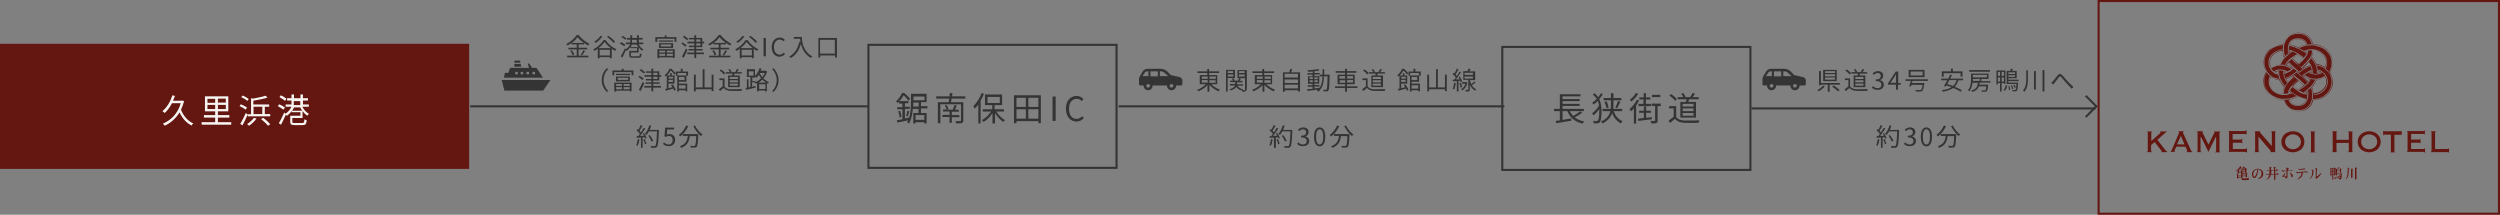 <?xml version="1.0" encoding="utf-8"?>
<!-- Generator: Adobe Illustrator 27.1.1, SVG Export Plug-In . SVG Version: 6.00 Build 0)  -->
<svg version="1.1" id="レイヤー_1" xmlns="http://www.w3.org/2000/svg" xmlns:xlink="http://www.w3.org/1999/xlink" x="0px"
	 y="0px" viewBox="0 0 1199 103" style="enable-background:new 0 0 1199 103;" xml:space="preserve">
<rect x="0" y="0" width="1199" height="103" fill="#808080" stroke="none"/>
<style type="text/css">
	.st0{fill:#343434;}
	.st1{fill:#641611;}
	.st2{enable-background:new    ;}
	.st3{fill:#F7F5F1;}
</style>
<g transform="translate(-360 -1937)">
	<path class="st0" d="M776.5,1988.5h-191v-1h191V1988.5z"/>
	<path class="st1" d="M360,1958h225v60H360V1958z"/>
	<g class="st2">
		<path class="st3" d="M448.3,1985.5c-0.4,1.5-0.9,2.8-1.5,4.1c1.1,2.9,3.2,5.4,5.9,6.6c-0.3,0.2-0.7,0.7-0.8,1
			c-2.5-1.2-4.5-3.5-5.8-6.3c-1.8,3-4.3,5.1-7.1,6.4c-0.2-0.3-0.6-0.8-0.9-1c3.9-1.6,7.2-4.9,8.6-9.8h-4.2c-1,1.9-2.2,3.5-3.5,4.7
			c-0.2-0.2-0.8-0.7-1.1-0.9c2.1-1.7,3.8-4.5,4.8-7.6l1.2,0.3c-0.3,0.8-0.6,1.6-0.9,2.3h4.1l0.2-0.1L448.3,1985.5z"/>
		<path class="st3" d="M470.9,1995.6v1.2h-14.2v-1.2h6.5v-2.2h-5.4v-1.2h5.4v-1.8h-4.9v-7.2h11.2v7.2h-5v1.8h5.5v1.2h-5.5v2.2H470.9
			z M459.5,1986.3h3.7v-1.9h-3.7V1986.3z M459.5,1989.3h3.7v-2h-3.7V1989.3z M468.3,1984.3h-3.8v1.9h3.8V1984.3z M468.3,1987.3h-3.8
			v2h3.8V1987.3z"/>
		<path class="st3" d="M477.8,1989.6c-0.6-0.5-1.9-1.3-2.9-1.7l0.6-0.9c1,0.4,2.3,1.1,3,1.6L477.8,1989.6z M478.8,1991.9
			c-0.7,1.7-1.7,3.7-2.5,5.2l-1.1-0.7c0.8-1.2,1.9-3.4,2.7-5.2l0.9,0.7v-0.1h1.6v-7.7l0.9,0.2c2.2-0.4,4.6-0.9,6.1-1.4l0.9,0.9
			c-1.8,0.6-4.4,1.1-6.8,1.5v1.8h7.6v1.1H487v3.5h2.6v1.1h-10.8V1991.9z M478.6,1985.4c-0.6-0.6-1.9-1.4-2.9-1.8l0.7-0.8
			c1,0.4,2.3,1.2,2.9,1.7L478.6,1985.4z M483,1993.9c-0.9,1.3-2.3,2.5-3.5,3.4c-0.2-0.2-0.7-0.6-1-0.8c1.2-0.7,2.5-1.9,3.3-3
			L483,1993.9z M481.6,1991.7h4.2v-3.5h-4.2V1991.7z M486.3,1993.5c1.2,0.9,2.6,2.2,3.3,3.1l-1.1,0.7c-0.6-0.9-2.1-2.2-3.3-3.2
			L486.3,1993.5z"/>
		<path class="st3" d="M495.9,1989.6c-0.6-0.5-1.7-1.2-2.7-1.7l0.7-0.9c1,0.4,2.2,1.1,2.8,1.6L495.9,1989.6z M505.1,1988.4
			c0.7,1.3,1.9,2.6,3.1,3.2c-0.3,0.2-0.6,0.6-0.8,0.9c-0.8-0.5-1.6-1.3-2.3-2.2v3.3h-4.9v1.9c0,0.4,0.2,0.5,1.2,0.5h3.5
			c0.8,0,1-0.2,1.1-1.8c0.3,0.2,0.7,0.4,1.1,0.4c-0.2,2-0.5,2.4-2,2.4h-3.6c-1.8,0-2.3-0.3-2.3-1.6v-2.9h4.9v-1.7h-4.2v-0.6
			c-0.7,1-1.5,1.8-2.3,2.4c-0.1-0.2-0.3-0.4-0.5-0.6c-0.7,1.6-1.6,3.4-2.3,4.8l-1.1-0.7c0.8-1.2,1.8-3.3,2.6-5.1l0.7,0.5
			c1.1-0.7,2.2-2,2.8-3.3h-2.8v-1.1h2.8v-1.9h-2.1v-1.1h2.1v-1.8h1.2v1.8h3.1v-1.8h1.2v1.8h2.4v1.1h-2.4v1.9h2.8v1.1H505.1z
			 M496.7,1985.4c-0.6-0.6-1.7-1.3-2.7-1.8l0.7-0.9c0.9,0.4,2.1,1.1,2.7,1.7L496.7,1985.4z M504.9,1990.1c-0.4-0.5-0.7-1.1-0.9-1.6
			h-3c-0.2,0.6-0.6,1.1-0.9,1.6H504.9z M500.9,1987.4h3.1v-1.9h-3.1V1987.4z"/>
	</g>
	<path class="st0" d="M777,1959v58h118v-58H777 M776,1958h120v60H776V1958z"/>
	<g class="st2">
		<path class="st0" d="M801.7,1989.2v2h2.7v5h-1.1v-0.6h-4.2v0.6h-1.1v-5h2.5v-2h-2.7c-0.2,2.4-0.7,5-1.8,7.1
			c-0.2-0.2-0.7-0.6-0.9-0.7c0.2-0.3,0.3-0.6,0.4-0.9c-1.8,0.4-3.7,0.8-5.1,1.1l-0.3-1.1c0.7-0.1,1.7-0.3,2.7-0.5v-4.8h-2.5v-1h2.5
			v-1.7h-1.6v-0.9c-0.2,0.2-0.4,0.4-0.7,0.6c-0.2-0.3-0.5-0.6-0.8-0.8c1.4-1.2,2.4-2.7,2.9-4h1.1c1,0.8,2.2,2,2.8,2.8l-0.8,0.9
			c-0.5-0.7-1.4-1.8-2.3-2.6c-0.5,0.9-1.2,1.9-2.1,2.8h4.4v1H794v1.7h2.3v1H794v4.6l2-0.4l0,0.1c0.8-2.5,0.9-5.5,0.9-7.7v-3.8h7.5v4
			h-2.7v1.9h3.1v1.1H801.7z M791.7,1990.2c0.3,0.9,0.6,2.2,0.6,2.9l-0.9,0.2c0-0.8-0.3-2-0.6-3L791.7,1990.2z M794.6,1992.6
			c0.2-0.7,0.5-1.8,0.6-2.5l0.9,0.3c-0.3,0.8-0.5,1.9-0.8,2.5L794.6,1992.6z M800.6,1988.1v-1.9h-2.6c0,0.6,0,1.2,0,1.9H800.6z
			 M798.1,1983.3v1.8h5.3v-1.8H798.1z M803.3,1992.2h-4.2v2.3h4.2V1992.2z"/>
		<path class="st0" d="M816.4,1984.3c-0.1,0.6-0.2,1.2-0.3,1.7h5.9v8.8c0,0.7-0.2,1-0.7,1.2c-0.5,0.2-1.4,0.2-2.7,0.2
			c-0.1-0.3-0.3-0.8-0.4-1.1c1,0,2,0,2.3,0c0.3,0,0.4-0.1,0.4-0.4v-7.7H811v9.1h-1.2V1986h5.2c0.1-0.5,0.1-1.1,0.2-1.7H809v-1.1h6.4
			c0-0.6,0.1-1.1,0.1-1.6l1.3,0.1c0,0.5-0.1,1-0.2,1.5h6.4v1.1H816.4z M816.5,1993.1v2.8h-1.1v-2.8h-3.4v-1h3.4v-1.6h-3.1v-1h1.7
			c-0.1-0.5-0.5-1.3-0.9-1.9l0.9-0.2c0.4,0.6,0.8,1.3,0.9,1.9l-0.9,0.3h2.9c0.3-0.7,0.7-1.6,0.9-2.2l1.1,0.2c-0.3,0.7-0.6,1.4-0.9,2
			h1.8v1h-3.3v1.6h3.6v1H816.5z"/>
		<path class="st0" d="M831.9,1982c-0.5,1.2-1,2.3-1.6,3.3v10.9h-1.1v-9.1c-0.5,0.8-1.1,1.5-1.7,2c-0.1-0.3-0.5-0.9-0.7-1.2
			c1.6-1.5,3.1-3.9,4-6.3L831.9,1982z M837.8,1990.5c1.1,1.7,2.7,3.3,4.2,4.1c-0.3,0.2-0.6,0.6-0.8,0.9c-1.4-0.9-3-2.6-4-4.3v5h-1.2
			v-5c-1.1,1.8-2.7,3.4-4.3,4.3c-0.2-0.3-0.6-0.7-0.8-0.9c1.6-0.8,3.3-2.4,4.4-4.1h-4v-1.1h4.6v-2h-3.5v-5.1h8.2v5.1h-3.6v2h4.5v1.1
			H837.8z M833.6,1986.4h5.9v-2.9h-5.9V1986.4z"/>
		<path class="st0" d="M859.2,1982.7v13.4H858v-1h-10.5v1h-1.2v-13.4H859.2z M847.5,1983.9v4.4h4.5v-4.4H847.5z M847.5,1993.9h4.5
			v-4.5h-4.5V1993.9z M858,1983.9h-4.8v4.4h4.8V1983.9z M858,1993.9v-4.5h-4.8v4.5H858z"/>
		<path class="st0" d="M864.8,1983.3h1.5v11.7h-1.5V1983.3z"/>
		<path class="st0" d="M871.2,1989.1c0-3.8,2.2-6.1,5.2-6.1c1.4,0,2.5,0.7,3.2,1.5l-0.8,1c-0.6-0.7-1.4-1.1-2.4-1.1
			c-2.2,0-3.7,1.8-3.7,4.8c0,3,1.4,4.8,3.6,4.8c1.1,0,2-0.5,2.7-1.3l0.8,0.9c-0.9,1.1-2.1,1.7-3.6,1.7
			C873.4,1995.2,871.2,1993,871.2,1989.1z"/>
	</g>
	<g class="st2">
		<path class="st0" d="M666.7,2003.9c-0.2,1.1-0.5,2.3-0.9,3c-0.1-0.1-0.5-0.3-0.7-0.3c0.4-0.7,0.6-1.8,0.8-2.9L666.7,2003.9z
			 M668.9,2000.8c0.5,0.8,1,1.8,1.2,2.4l-0.7,0.3c0-0.2-0.1-0.4-0.2-0.7l-1,0.1v5h-0.8v-4.9l-2,0.1l-0.1-0.8c0.2,0,0.5,0,0.8,0
			c0.3-0.3,0.5-0.7,0.8-1.1c-0.4-0.5-1-1.2-1.6-1.7l0.5-0.6c0.1,0.1,0.2,0.2,0.4,0.3c0.4-0.7,0.8-1.6,1.1-2.2l0.8,0.3
			c-0.4,0.8-0.9,1.8-1.4,2.4c0.3,0.3,0.5,0.6,0.7,0.8c0.5-0.8,0.9-1.5,1.3-2.2l0.8,0.3c-0.7,1.1-1.7,2.5-2.5,3.6
			c0.6,0,1.3-0.1,1.9-0.1c-0.2-0.4-0.4-0.7-0.6-1.1L668.9,2000.8z M669.2,2003.7c0.3,0.7,0.7,1.7,0.8,2.3l-0.7,0.2
			c-0.1-0.6-0.4-1.6-0.8-2.3L669.2,2003.7z M676,1999.6c-0.2,5.4-0.4,7.2-0.9,7.8c-0.3,0.3-0.5,0.4-1,0.5c-0.4,0-1.1,0-1.8,0
			c0-0.3-0.1-0.6-0.3-0.9c0.8,0.1,1.5,0.1,1.8,0.1c0.2,0,0.4,0,0.5-0.2c0.4-0.4,0.6-2.2,0.8-6.9h-3.9c-0.3,0.6-0.7,1.2-1.1,1.7
			c-0.2-0.1-0.6-0.4-0.8-0.5c0.9-1,1.7-2.6,2.1-4.1l0.9,0.2c-0.2,0.7-0.4,1.3-0.7,2h4.4V1999.6z M672.5,2004.9
			c-0.3-0.7-0.9-1.9-1.6-2.8l0.7-0.3c0.7,0.8,1.4,2,1.7,2.7L672.5,2004.9z"/>
		<path class="st0" d="M678,2006l0.5-0.7c0.5,0.5,1.1,1,2.2,1c1,0,1.9-0.8,1.9-2.1c0-1.3-0.7-2-1.8-2c-0.6,0-1,0.2-1.5,0.5l-0.6-0.4
			l0.3-4.1h4.3v0.9h-3.3l-0.2,2.5c0.4-0.2,0.8-0.3,1.3-0.3c1.5,0,2.7,0.9,2.7,2.8s-1.4,3-2.9,3C679.4,2007.2,678.6,2006.6,678,2006z
			"/>
		<path class="st0" d="M690.1,1997.5c-0.9,2-2.3,3.8-3.8,4.9c-0.2-0.2-0.5-0.5-0.8-0.7c1.5-1,2.8-2.7,3.6-4.5L690.1,1997.5z
			 M694.9,2001.5c0,0,0,0.3,0,0.4c-0.2,3.7-0.3,5.1-0.8,5.5c-0.3,0.3-0.5,0.4-0.9,0.4c-0.4,0-1.1,0-1.9,0c0-0.3-0.1-0.6-0.3-0.9
			c0.8,0.1,1.5,0.1,1.8,0.1c0.3,0,0.4,0,0.5-0.2c0.3-0.3,0.5-1.5,0.6-4.5h-3.1c-0.3,2.4-1.1,4.5-4.1,5.6c-0.1-0.2-0.4-0.6-0.6-0.8
			c2.8-0.9,3.5-2.8,3.8-4.9h-2.4v-0.9H694.9z M693.3,1997.2c0.8,1.6,2.3,3.4,3.6,4.3c-0.2,0.2-0.6,0.5-0.7,0.8
			c-1.3-1.1-2.8-3-3.7-4.8L693.3,1997.2z"/>
	</g>
	<path class="st1" d="M1367,1938v101h191v-101H1367 M1366,1937h193v103h-193V1937z"/>
	<g class="st2">
		<path class="st0" d="M637.5,1963.7h4.7v0.8H632v-0.8h4.6v-3h-4v-0.8h4v-1.6h-2.5v-0.7c-0.6,0.5-1.3,0.9-2,1.2
			c-0.1-0.2-0.3-0.5-0.5-0.7c2.1-1,4-2.8,5-4.3h0.9c1.3,1.7,3.3,3.3,5.2,4.2c-0.2,0.2-0.4,0.5-0.6,0.8c-0.7-0.3-1.3-0.8-2-1.2v0.7
			h-2.6v1.6h4.1v0.8h-4.1V1963.7z M634.3,1961.1c0.5,0.7,1,1.5,1.1,2.1l-0.8,0.3c-0.2-0.6-0.6-1.5-1.1-2.2L634.3,1961.1z
			 M640,1957.6c-1.2-0.9-2.3-1.8-3-2.8c-0.6,0.9-1.6,1.9-2.8,2.8H640z M638.5,1963.3c0.4-0.6,1-1.5,1.3-2.2l0.8,0.3
			c-0.4,0.8-1,1.6-1.5,2.2L638.5,1963.3z"/>
		<path class="st0" d="M650.4,1956.2c1.2,1.8,3.3,3.6,5.2,4.4c-0.2,0.2-0.4,0.5-0.6,0.8c-0.5-0.3-1.1-0.6-1.6-1v4.5h-0.9v-0.5h-4.9
			v0.5h-0.9v-4.5c-0.5,0.4-1.1,0.7-1.6,1c-0.1-0.2-0.3-0.5-0.6-0.7c2.1-1.1,4-2.9,5-4.5H650.4z M648.9,1954.5
			c-0.8,1.2-2.1,2.4-3.2,3.1c-0.1-0.2-0.5-0.5-0.7-0.6c1.1-0.7,2.3-1.7,3-2.8L648.9,1954.5z M653,1960.1c-1.2-0.9-2.3-2-3.1-3
			c-0.6,1-1.7,2.1-2.9,3H653z M652.5,1963.6v-2.7h-4.9v2.7H652.5z M654.3,1957.6c-0.6-0.8-2-2.1-3.2-2.9l0.7-0.5
			c1.2,0.8,2.6,2,3.2,2.8L654.3,1957.6z"/>
		<path class="st0" d="M659.4,1959.2c-0.4-0.4-1.3-0.9-2.1-1.3l0.5-0.7c0.7,0.3,1.6,0.8,2.1,1.2L659.4,1959.2z M666.3,1958.3
			c0.5,1,1.4,2,2.3,2.4c-0.2,0.2-0.5,0.5-0.6,0.7c-0.6-0.4-1.2-1-1.7-1.7v2.5h-3.7v1.4c0,0.3,0.1,0.4,0.9,0.4h2.6
			c0.6,0,0.7-0.2,0.8-1.4c0.2,0.1,0.6,0.3,0.8,0.3c-0.1,1.5-0.4,1.8-1.5,1.8h-2.7c-1.3,0-1.7-0.2-1.7-1.2v-2.1h3.7v-1.3h-3.2v-0.5
			c-0.5,0.7-1.1,1.4-1.8,1.8c-0.1-0.1-0.2-0.3-0.3-0.4c-0.5,1.2-1.2,2.6-1.7,3.6l-0.8-0.6c0.6-0.9,1.4-2.5,2-3.8l0.5,0.4
			c0.8-0.6,1.6-1.5,2.1-2.4h-2.1v-0.8h2.1v-1.4h-1.6v-0.8h1.6v-1.3h0.9v1.3h2.3v-1.3h0.9v1.3h1.8v0.8h-1.8v1.4h2.1v0.8H666.3z
			 M660,1956.1c-0.4-0.4-1.3-1-2-1.3l0.5-0.6c0.7,0.3,1.6,0.9,2,1.3L660,1956.1z M666.1,1959.6c-0.3-0.4-0.5-0.8-0.7-1.2h-2.3
			c-0.2,0.4-0.4,0.8-0.7,1.2H666.1z M663.1,1957.5h2.3v-1.4h-2.3V1957.5z"/>
		<path class="st0" d="M684.4,1954.8v2.3h-0.9v-1.5h-8.3v1.5h-0.9v-2.3h4.5v-0.8h0.9v0.8H684.4z M675.3,1960.6h8.3v4.2h-0.9v-0.3
			h-6.5v0.4h-0.9V1960.6z M682.8,1957H676v-0.6h6.8V1957z M676.1,1960v-2.3h6.7v2.3H676.1z M676.2,1961.3v0.9h2.8v-0.9H676.2z
			 M676.2,1963.8h2.8v-1h-2.8V1963.8z M676.9,1959.3h5v-1h-5V1959.3z M682.7,1961.3h-2.9v0.9h2.9V1961.3z M682.7,1963.8v-1h-2.9v1
			H682.7z"/>
		<path class="st0" d="M688.7,1959.4c-0.4-0.4-1.3-1-1.9-1.5l0.5-0.6c0.6,0.4,1.5,1,2,1.4L688.7,1959.4z M689.7,1960.9
			c-0.5,1.2-1.2,2.7-1.8,3.8l-0.8-0.6c0.5-0.9,1.3-2.5,1.9-3.8L689.7,1960.9z M689.5,1956.3c-0.4-0.4-1.3-1.1-2-1.6l0.6-0.6
			c0.6,0.4,1.5,1.1,2,1.5L689.5,1956.3z M693.9,1959.6v0.9h3.1v0.7h-3.1v1h3.7v0.8h-3.7v1.8H693v-1.8h-3.4v-0.8h3.4v-1h-2.8v-0.7
			h2.8v-0.9h-2.6v-0.7h2.6v-1.1h-3.3v-0.8h3.3v-1.1h-2.6v-0.7h2.6v-1.3h0.9v1.3h2.9v1.8h0.9v0.8h-0.9v1.8H693.9z M693.9,1957h2v-1.1
			h-2V1957z M693.9,1958.9h2v-1.1h-2V1958.9z"/>
		<path class="st0" d="M705.6,1963.7h4.7v0.8h-10.2v-0.8h4.6v-3h-4v-0.8h4v-1.6h-2.5v-0.7c-0.6,0.5-1.3,0.9-2,1.2
			c-0.1-0.2-0.3-0.5-0.5-0.7c2.1-1,4-2.8,5-4.3h0.9c1.3,1.7,3.3,3.3,5.2,4.2c-0.2,0.2-0.4,0.5-0.6,0.8c-0.7-0.3-1.3-0.8-2-1.2v0.7
			h-2.6v1.6h4.1v0.8h-4.1V1963.7z M702.4,1961.1c0.5,0.7,1,1.5,1.1,2.1l-0.8,0.3c-0.2-0.6-0.6-1.5-1.1-2.2L702.4,1961.1z
			 M708.1,1957.6c-1.2-0.9-2.3-1.8-3-2.8c-0.6,0.9-1.6,1.9-2.8,2.8H708.1z M706.6,1963.3c0.4-0.6,1-1.5,1.3-2.2l0.8,0.3
			c-0.4,0.8-1,1.6-1.5,2.2L706.6,1963.3z"/>
		<path class="st0" d="M718.5,1956.2c1.2,1.8,3.3,3.6,5.2,4.4c-0.2,0.2-0.4,0.5-0.6,0.8c-0.5-0.3-1.1-0.6-1.6-1v4.5h-0.9v-0.5h-4.9
			v0.5h-0.9v-4.5c-0.5,0.4-1.1,0.7-1.6,1c-0.1-0.2-0.3-0.5-0.6-0.7c2.1-1.1,4-2.9,5-4.5H718.5z M717,1954.5
			c-0.8,1.2-2.1,2.4-3.2,3.1c-0.1-0.2-0.5-0.5-0.7-0.6c1.1-0.7,2.3-1.7,3-2.8L717,1954.5z M721.1,1960.1c-1.2-0.9-2.3-2-3.1-3
			c-0.6,1-1.7,2.1-2.9,3H721.1z M720.6,1963.6v-2.7h-4.9v2.7H720.6z M722.4,1957.6c-0.6-0.8-2-2.1-3.2-2.9l0.7-0.5
			c1.2,0.8,2.6,2,3.2,2.8L722.4,1957.6z"/>
		<path class="st0" d="M726.2,1955.2h1.1v8.8h-1.1V1955.2z"/>
		<path class="st0" d="M730.1,1959.6c0-2.8,1.7-4.6,3.9-4.6c1.1,0,1.9,0.5,2.4,1.1l-0.6,0.7c-0.5-0.5-1-0.8-1.8-0.8
			c-1.7,0-2.8,1.4-2.8,3.6c0,2.2,1.1,3.6,2.7,3.6c0.8,0,1.5-0.4,2-1l0.6,0.7c-0.7,0.8-1.6,1.3-2.7,1.3
			C731.8,1964.2,730.1,1962.5,730.1,1959.6z"/>
		<path class="st0" d="M744.6,1954.7c0,2.1,0.3,6.6,5,9.4c-0.2,0.1-0.6,0.5-0.7,0.7c-3-1.8-4.2-4.4-4.8-6.7
			c-0.9,3.1-2.4,5.3-4.8,6.7c-0.2-0.2-0.6-0.6-0.8-0.7c2.7-1.4,4.1-3.8,4.9-7.1l0.5,0.1c-0.1-0.6-0.1-1.1-0.2-1.5h-3v-0.9H744.6z"/>
		<path class="st0" d="M761.4,1955.2v9.4h-0.9v-1h-7.1v1h-0.9v-9.4H761.4z M760.4,1962.7v-6.6h-7.1v6.6H760.4z"/>
	</g>
	<g class="st2">
		<path class="st0" d="M648.6,1975.4c0-2.3,0.9-4.2,2.4-5.7l0.7,0.4c-1.4,1.4-2.2,3.2-2.2,5.3s0.9,3.9,2.2,5.3l-0.7,0.4
			C649.6,1979.7,648.6,1977.8,648.6,1975.4z"/>
		<path class="st0" d="M663.8,1970.8v2.3h-0.9v-1.5h-8.3v1.5h-0.9v-2.3h4.5v-0.8h0.9v0.8H663.8z M654.6,1976.6h8.3v4.2H662v-0.3
			h-6.5v0.4h-0.9V1976.6z M662.2,1973h-6.8v-0.6h6.8V1973z M655.4,1976v-2.3h6.7v2.3H655.4z M655.5,1977.3v0.9h2.8v-0.9H655.5z
			 M655.5,1979.8h2.8v-1h-2.8V1979.8z M656.3,1975.3h5v-1h-5V1975.3z M662,1977.3h-2.9v0.9h2.9V1977.3z M662,1979.8v-1h-2.9v1H662z"
			/>
		<path class="st0" d="M668.1,1975.4c-0.4-0.4-1.3-1-1.9-1.5l0.5-0.6c0.6,0.4,1.5,1,2,1.4L668.1,1975.4z M669,1976.9
			c-0.5,1.2-1.2,2.7-1.8,3.8l-0.8-0.6c0.5-0.9,1.3-2.5,1.9-3.8L669,1976.9z M668.8,1972.3c-0.4-0.4-1.3-1.1-2-1.6l0.6-0.6
			c0.6,0.4,1.5,1.1,2,1.5L668.8,1972.3z M673.3,1975.6v0.9h3.1v0.7h-3.1v1h3.7v0.8h-3.7v1.8h-0.9v-1.8H669v-0.8h3.4v-1h-2.8v-0.7
			h2.8v-0.9h-2.6v-0.7h2.6v-1.1h-3.3v-0.8h3.3v-1.1h-2.6v-0.7h2.6v-1.3h0.9v1.3h2.9v1.8h0.9v0.8h-0.9v1.8H673.3z M673.3,1973h2v-1.1
			h-2V1973z M673.3,1974.9h2v-1.1h-2V1974.9z"/>
		<path class="st0" d="M682.6,1977.4c0.6,0.8,1.3,2,1.5,2.7l-0.8,0.4c-0.1-0.3-0.2-0.7-0.4-1c-1.3,0.4-2.6,0.7-3.6,1l-0.3-0.8
			l0.8-0.2v-6.2c-0.2,0.1-0.3,0.3-0.5,0.4c-0.1-0.2-0.4-0.5-0.6-0.6c1.2-0.9,1.9-2.1,2.4-3.1h0.9c0.7,0.6,1.6,1.5,2,2.1l-0.6,0.7
			c-0.3-0.6-1-1.4-1.7-2c-0.4,0.7-1,1.6-1.8,2.4h1.5v-1.1h0.8v1.1h1.3v3.9h-2.9v2.2c0.6-0.1,1.2-0.3,1.9-0.5c-0.2-0.4-0.4-0.7-0.7-1
			L682.6,1977.4z M680.7,1973.8v0.9h2.1v-0.9H680.7z M682.7,1976.3v-1h-2.1v1H682.7z M685.6,1976.1v1h4v3.7h-0.8v-0.5h-3.2v0.6h-0.8
			v-7.6h-0.7v-2h2.4v-1.3h0.9v1.3h2.6v2h-0.8v2.9H685.6z M684.9,1972v1.2h4.2v-1.2H684.9z M688.3,1973.9h-2.7v1.5h2.7V1973.9z
			 M685.6,1977.9v1.6h3.2v-1.6H685.6z"/>
		<path class="st0" d="M702.2,1972.8v7.9h-0.9v-0.9h-7.6v1h-0.9v-8h0.9v6.1h3.3v-8.7h0.9v8.7h3.4v-6.1H702.2z"/>
		<path class="st0" d="M707.5,1978.5c0.6,0.9,1.6,1.3,3,1.3c1.3,0,4,0,5.4-0.1c-0.1,0.2-0.3,0.6-0.3,0.9c-1.3,0-3.8,0.1-5.1,0
			c-1.6-0.1-2.6-0.5-3.4-1.4c-0.6,0.5-1.2,1-1.8,1.5l-0.5-0.9c0.6-0.4,1.2-0.9,1.8-1.4v-3H705v-0.8h2.5V1978.5z M707.1,1972.7
			c-0.4-0.6-1.3-1.4-2-1.9l0.7-0.5c0.8,0.5,1.7,1.3,2.1,1.8L707.1,1972.7z M711.1,1973.2c0.1-0.3,0.1-0.6,0.2-0.9h-3.2v-0.7h2
			c-0.2-0.4-0.5-0.9-0.8-1.2l0.7-0.3c0.4,0.4,0.7,0.9,0.9,1.4l-0.3,0.1h2c0.3-0.4,0.6-1.1,0.8-1.5l0.9,0.2c-0.3,0.4-0.6,0.9-0.8,1.3
			h2.2v0.7h-3.4c-0.1,0.3-0.2,0.7-0.3,0.9h2.8v5.6h-5.6v-5.6H711.1z M713.8,1973.9H710v1h3.9V1973.9z M713.8,1975.5H710v1h3.9
			V1975.5z M713.8,1977.1H710v1h3.9V1977.1z"/>
		<path class="st0" d="M727.9,1971.4c-0.4,1.2-1,2.3-1.8,3.2c0.7,0.7,1.7,1.4,2.7,1.8c-0.2,0.2-0.4,0.5-0.6,0.7
			c-0.1-0.1-0.3-0.1-0.4-0.2v3.9h-0.9v-0.4h-3v0.4h-0.8v-4c-0.2,0.1-0.5,0.2-0.7,0.3c-0.1-0.2-0.3-0.4-0.4-0.6h-1.3v2.1
			c0.5-0.1,1-0.2,1.6-0.4l0.1,0.8c-1.6,0.4-3.3,0.8-4.6,1.1l-0.2-0.9l0.6-0.1v-4.1h0.8v3.9l0.9-0.2v-4.8h-1.7v-3.7h3.9v3.2
			c0.9-0.9,1.7-2.2,2.2-3.7l0.9,0.2c-0.1,0.3-0.3,0.7-0.4,1h2.3l0.2,0L727.9,1971.4z M719.1,1973.3h2.3v-2.1h-2.3V1973.3z
			 M722.3,1976.4c1-0.4,1.9-1,2.7-1.9c-0.4-0.5-0.8-1.1-1.1-1.6c-0.3,0.5-0.7,1-1.1,1.4c-0.1-0.1-0.4-0.4-0.6-0.5v0.4h-1.4v1.7h1.5
			V1976.4z M727.4,1976.6c-0.7-0.4-1.3-0.9-1.8-1.4c-0.6,0.6-1.2,1-1.8,1.4H727.4z M727.1,1979.7v-2.3h-3v2.3H727.1z M724.5,1972
			l-0.1,0.2c0.3,0.6,0.7,1.2,1.2,1.8c0.5-0.6,0.9-1.3,1.2-2H724.5z"/>
		<path class="st0" d="M733.4,1975.4c0,2.3-0.9,4.2-2.4,5.7l-0.7-0.4c1.4-1.4,2.2-3.2,2.2-5.3s-0.9-3.9-2.2-5.3l0.7-0.4
			C732.4,1971.2,733.4,1973.1,733.4,1975.4z"/>
	</g>
	<g class="st2">
		<path class="st0" d="M970.4,2003.9c-0.2,1.1-0.5,2.3-0.9,3c-0.1-0.1-0.5-0.3-0.7-0.3c0.4-0.7,0.6-1.8,0.8-2.9L970.4,2003.9z
			 M972.6,2000.8c0.5,0.8,1,1.8,1.2,2.4l-0.7,0.3c0-0.2-0.1-0.4-0.2-0.7l-1,0.1v5H971v-4.9l-2,0.1l-0.1-0.8c0.2,0,0.5,0,0.8,0
			c0.3-0.3,0.5-0.7,0.8-1.1c-0.4-0.5-1-1.2-1.6-1.7l0.5-0.6c0.1,0.1,0.2,0.2,0.4,0.3c0.4-0.7,0.8-1.6,1.1-2.2l0.8,0.3
			c-0.4,0.8-0.9,1.8-1.4,2.4c0.3,0.3,0.5,0.6,0.7,0.8c0.5-0.8,0.9-1.5,1.3-2.2l0.8,0.3c-0.7,1.1-1.7,2.5-2.5,3.6
			c0.6,0,1.3-0.1,1.9-0.1c-0.2-0.4-0.4-0.7-0.6-1.1L972.6,2000.8z M972.9,2003.7c0.3,0.7,0.7,1.7,0.8,2.3l-0.7,0.2
			c-0.1-0.6-0.4-1.6-0.8-2.3L972.9,2003.7z M979.8,1999.6c-0.2,5.4-0.4,7.2-0.9,7.8c-0.3,0.3-0.5,0.4-1,0.5c-0.4,0-1.1,0-1.8,0
			c0-0.3-0.1-0.6-0.3-0.9c0.8,0.1,1.5,0.1,1.8,0.1c0.2,0,0.4,0,0.5-0.2c0.4-0.4,0.6-2.2,0.8-6.9H975c-0.3,0.6-0.7,1.2-1.1,1.7
			c-0.2-0.1-0.6-0.4-0.8-0.5c0.9-1,1.7-2.6,2.1-4.1l0.9,0.2c-0.2,0.7-0.4,1.3-0.7,2h4.4V1999.6z M976.3,2004.9
			c-0.3-0.7-0.9-1.9-1.6-2.8l0.7-0.3c0.7,0.8,1.4,2,1.7,2.7L976.3,2004.9z"/>
		<path class="st0" d="M982.1,2006l0.6-0.7c0.5,0.5,1.2,1,2.2,1c1,0,1.8-0.6,1.8-1.6c0-1.1-0.7-1.8-2.7-1.8v-0.8
			c1.8,0,2.4-0.7,2.4-1.7c0-0.9-0.6-1.4-1.5-1.4c-0.7,0-1.3,0.4-1.8,0.9l-0.6-0.7c0.7-0.6,1.4-1.1,2.5-1.1c1.5,0,2.6,0.8,2.6,2.2
			c0,1.1-0.6,1.8-1.6,2.1v0c1,0.2,1.9,1,1.9,2.2c0,1.6-1.3,2.5-2.8,2.5C983.5,2007.2,982.7,2006.6,982.1,2006z"/>
		<path class="st0" d="M990.2,2002.6c0-3.1,1.1-4.5,2.7-4.5c1.7,0,2.7,1.5,2.7,4.5c0,3.1-1.1,4.6-2.7,4.6
			C991.3,2007.2,990.2,2005.6,990.2,2002.6z M994.6,2002.6c0-2.6-0.7-3.6-1.7-3.6c-1,0-1.7,1.1-1.7,3.6c0,2.6,0.7,3.7,1.7,3.7
			C993.9,2006.3,994.6,2005.2,994.6,2002.6z"/>
		<path class="st0" d="M1002.3,1997.5c-0.9,2-2.3,3.8-3.8,4.9c-0.2-0.2-0.5-0.5-0.8-0.7c1.5-1,2.8-2.7,3.6-4.5L1002.3,1997.5z
			 M1007.2,2001.5c0,0,0,0.3,0,0.4c-0.2,3.7-0.3,5.1-0.8,5.5c-0.3,0.3-0.5,0.4-0.9,0.4c-0.4,0-1.1,0-1.9,0c0-0.3-0.1-0.6-0.3-0.9
			c0.8,0.1,1.5,0.1,1.8,0.1c0.3,0,0.4,0,0.5-0.2c0.3-0.3,0.5-1.5,0.6-4.5h-3.1c-0.3,2.4-1.1,4.5-4.1,5.6c-0.1-0.2-0.4-0.6-0.6-0.8
			c2.8-0.9,3.5-2.8,3.8-4.9h-2.4v-0.9H1007.2z M1005.5,1997.2c0.8,1.6,2.3,3.4,3.6,4.3c-0.2,0.2-0.6,0.5-0.7,0.8
			c-1.3-1.1-2.8-3-3.7-4.8L1005.5,1997.2z"/>
	</g>
	<g class="st2">
		<path class="st0" d="M940.8,1977.3c1.1,1.1,2.8,2.2,4.3,2.7c-0.2,0.2-0.5,0.5-0.6,0.8c-1.6-0.6-3.3-1.8-4.5-3.1v3.3h-0.9v-3.2
			c-1.1,1.3-2.8,2.4-4.4,3c-0.1-0.2-0.4-0.6-0.6-0.7c1.5-0.5,3.2-1.6,4.2-2.7h-2.9v-4.4h3.6v-1h-4.7v-0.8h4.7v-1.1h0.9v1.1h4.8v0.8
			h-4.8v1h3.9v4.4H940.8z M936.4,1974.8h2.8v-1.1h-2.8V1974.8z M936.4,1976.6h2.8v-1.2h-2.8V1976.6z M940.1,1973.7v1.1h3v-1.1H940.1
			z M943,1975.5h-3v1.2h3V1975.5z"/>
		<path class="st0" d="M948.8,1974.3v6.6H948v-10.4h4.3v3.9H948.8z M948.8,1971.1v0.9h2.6v-0.9H948.8z M951.5,1973.7v-1h-2.6v1
			H951.5z M957.8,1979.9c0,0.5-0.1,0.7-0.4,0.9c-0.3,0.1-0.8,0.2-1.6,0.2c0-0.2-0.1-0.6-0.2-0.8c0,0.1-0.1,0.1-0.1,0.2
			c-1.2-0.3-2.1-0.9-2.6-1.8c-0.3,0.7-1.1,1.3-2.7,1.8c-0.1-0.2-0.3-0.4-0.5-0.6c1.7-0.5,2.4-1.2,2.6-1.8h-2.5v-0.7h2.6v-0.1v-0.8
			h-2.4v-0.7h1.3c-0.1-0.3-0.3-0.7-0.5-1l0.7-0.2c0.3,0.4,0.6,0.9,0.6,1.2h1.6c0.2-0.4,0.5-0.9,0.6-1.2l0.8,0.3
			c-0.2,0.3-0.4,0.7-0.6,1h1.4v0.7h-2.6v0.8v0.1h2.8v0.7h-2.6c0.5,0.9,1.4,1.4,2.6,1.7c-0.1,0.1-0.2,0.3-0.3,0.4c0.5,0,1,0,1.1,0
			c0.2,0,0.2-0.1,0.2-0.2v-5.5h-3.6v-3.9h4.5V1979.9z M954.2,1971.1v0.9h2.7v-0.9H954.2z M956.9,1973.7v-1h-2.7v1H956.9z"/>
		<path class="st0" d="M967.2,1977.3c1.1,1.1,2.8,2.2,4.3,2.7c-0.2,0.2-0.5,0.5-0.6,0.8c-1.6-0.6-3.3-1.8-4.5-3.1v3.3h-0.9v-3.2
			c-1.1,1.3-2.8,2.4-4.4,3c-0.1-0.2-0.4-0.6-0.6-0.7c1.5-0.5,3.2-1.6,4.2-2.7h-2.9v-4.4h3.6v-1h-4.7v-0.8h4.7v-1.1h0.9v1.1h4.8v0.8
			h-4.8v1h3.8v4.4H967.2z M962.8,1974.8h2.8v-1.1h-2.8V1974.8z M962.8,1976.6h2.8v-1.2h-2.8V1976.6z M966.5,1973.7v1.1h3v-1.1H966.5
			z M969.4,1975.5h-3v1.2h3V1975.5z"/>
		<path class="st0" d="M983.5,1971.6v9.3h-0.9v-0.6h-6.4v0.7h-0.9v-9.3h3c0.2-0.5,0.4-1.2,0.5-1.6l1,0.1c-0.2,0.5-0.4,1.1-0.6,1.5
			H983.5z M976.1,1972.4v1.8h6.4v-1.8H976.1z M976.1,1975.1v1.7h6.4v-1.7H976.1z M982.5,1979.4v-1.8h-6.4v1.8H982.5z"/>
		<path class="st0" d="M997.7,1972.7c0,0,0,0.3,0,0.5c-0.1,5-0.2,6.7-0.6,7.2c-0.2,0.3-0.4,0.4-0.8,0.4c-0.3,0-0.9,0-1.5,0
			c0-0.2-0.1-0.6-0.3-0.8c0.6,0,1.1,0.1,1.3,0.1c0.2,0,0.3,0,0.4-0.2c0.3-0.3,0.4-1.9,0.5-6.3h-1.7c-0.1,3.2-0.7,5.8-2.8,7.4
			c-0.1-0.2-0.4-0.5-0.7-0.6c0.2-0.1,0.4-0.3,0.5-0.4c-1.8,0.2-3.7,0.4-5,0.6l-0.1-0.8c0.7-0.1,1.6-0.1,2.6-0.2v-1h-2.3v-0.7h2.3
			v-0.7h-2.2v-3.6h2.2v-0.8H987v-0.7h2.6v-0.8c-0.8,0.1-1.5,0.1-2.3,0.1c0-0.2-0.1-0.5-0.2-0.7c1.8-0.1,3.9-0.3,5.2-0.6l0.4,0.7
			c-0.6,0.1-1.5,0.3-2.3,0.3v0.9h2.5v0.7h-2.5v0.8h2.3v3.6h-2.3v0.7h2.4v0.7h-2.4v0.9c0.8-0.1,1.6-0.2,2.4-0.3v0.1
			c1-1.4,1.4-3.3,1.5-5.6h-1.4v-0.8h1.4c0-0.8,0-1.7,0-2.6h0.8c0,0.9,0,1.8,0,2.6H997.7z M988.1,1974.9h1.5v-0.9h-1.5V1974.9z
			 M989.6,1976.4v-0.9h-1.5v0.9H989.6z M990.4,1974.1v0.9h1.6v-0.9H990.4z M992,1975.5h-1.6v0.9h1.6V1975.5z"/>
		<path class="st0" d="M1011,1979.2h-5v1.8h-0.9v-1.8h-4.8v-0.8h4.8v-1h-3.6v-4.6h3.6v-0.9h-4.5v-0.8h4.5v-1.1h0.9v1.1h4.5v0.8h-4.5
			v0.9h3.7v4.6h-3.7v1h5V1979.2z M1002.4,1974.7h2.7v-1.2h-2.7V1974.7z M1005.2,1976.7v-1.2h-2.7v1.2H1005.2z M1006.1,1973.5v1.2
			h2.8v-1.2H1006.1z M1008.9,1975.4h-2.8v1.2h2.8V1975.4z"/>
		<path class="st0" d="M1016,1978.5c0.6,0.9,1.6,1.3,3,1.3c1.3,0,4,0,5.4-0.1c-0.1,0.2-0.3,0.6-0.3,0.9c-1.3,0-3.8,0.1-5.1,0
			c-1.6-0.1-2.6-0.5-3.4-1.4c-0.6,0.5-1.2,1-1.8,1.5l-0.5-0.9c0.6-0.4,1.2-0.9,1.8-1.4v-3h-1.7v-0.8h2.5V1978.5z M1015.7,1972.7
			c-0.4-0.6-1.3-1.4-2-1.9l0.7-0.5c0.8,0.5,1.7,1.3,2.1,1.8L1015.7,1972.7z M1019.6,1973.2c0.1-0.3,0.1-0.6,0.2-0.9h-3.2v-0.7h2
			c-0.2-0.4-0.5-0.9-0.8-1.2l0.7-0.3c0.4,0.4,0.7,0.9,0.9,1.4l-0.3,0.1h2c0.3-0.4,0.6-1.1,0.8-1.5l0.9,0.2c-0.3,0.4-0.6,0.9-0.8,1.3
			h2.2v0.7h-3.4c-0.1,0.3-0.2,0.7-0.3,0.9h2.8v5.6h-5.6v-5.6H1019.6z M1022.3,1973.9h-3.9v1h3.9V1973.9z M1022.3,1975.5h-3.9v1h3.9
			V1975.5z M1022.3,1977.1h-3.9v1h3.9V1977.1z"/>
		<path class="st0" d="M1034,1977.4c0.6,0.8,1.3,2,1.5,2.7l-0.8,0.4c-0.1-0.3-0.2-0.7-0.4-1c-1.3,0.4-2.6,0.7-3.6,1l-0.3-0.8
			l0.8-0.2v-6.2c-0.2,0.1-0.3,0.3-0.5,0.4c-0.1-0.2-0.4-0.5-0.6-0.6c1.2-0.9,1.9-2.1,2.4-3.1h0.9c0.7,0.6,1.6,1.5,2,2.1l-0.6,0.7
			c-0.3-0.6-1-1.4-1.7-2c-0.4,0.7-1,1.6-1.8,2.4h1.5v-1.1h0.8v1.1h1.3v3.9h-2.9v2.2c0.6-0.1,1.2-0.3,1.9-0.5c-0.2-0.4-0.4-0.7-0.7-1
			L1034,1977.4z M1032.1,1973.8v0.9h2.1v-0.9H1032.1z M1034.1,1976.3v-1h-2.1v1H1034.1z M1037,1976.1v1h4v3.7h-0.8v-0.5h-3.2v0.6
			h-0.8v-7.6h-0.7v-2h2.4v-1.3h0.9v1.3h2.6v2h-0.8v2.9H1037z M1036.3,1972v1.2h4.2v-1.2H1036.3z M1039.7,1973.9h-2.7v1.5h2.7V1973.9
			z M1037,1977.9v1.6h3.2v-1.6H1037z"/>
		<path class="st0" d="M1053.9,1972.8v7.9h-0.9v-0.9h-7.6v1h-0.9v-8h0.9v6.1h3.3v-8.7h0.9v8.7h3.4v-6.1H1053.9z"/>
		<path class="st0" d="M1058.2,1976.9c-0.2,1.1-0.4,2.3-0.8,3c-0.1-0.1-0.5-0.3-0.7-0.3c0.4-0.7,0.6-1.8,0.7-2.9L1058.2,1976.9z
			 M1059.5,1975.9v5h-0.8v-5l-1.9,0.1l-0.1-0.8l0.8,0c0.2-0.3,0.5-0.6,0.7-1c-0.3-0.5-0.9-1.2-1.5-1.7l0.5-0.6
			c0.1,0.1,0.2,0.2,0.4,0.3c0.4-0.7,0.8-1.6,1.1-2.3l0.8,0.3c-0.4,0.8-0.9,1.8-1.4,2.5c0.3,0.3,0.5,0.5,0.6,0.8
			c0.5-0.7,0.9-1.5,1.3-2.2l0.7,0.3c-0.7,1.1-1.6,2.4-2.4,3.5l1.7-0.1c-0.2-0.3-0.3-0.7-0.5-1l0.6-0.3c0.5,0.8,1,1.8,1.2,2.5
			l-0.7,0.3c0-0.2-0.1-0.5-0.3-0.8L1059.5,1975.9z M1060.6,1976.7c0.3,0.7,0.6,1.5,0.6,2.1l-0.7,0.2c-0.1-0.6-0.3-1.5-0.6-2.1
			L1060.6,1976.7z M1063.8,1976.6c-0.4,1.9-1.4,3.1-2.5,3.8c-0.1-0.2-0.4-0.5-0.6-0.6c1-0.5,1.7-1.4,2.1-2.6h-1.6v-0.8h2l0.1,0
			L1063.8,1976.6z M1067.7,1976.5c-0.6,0.5-1.3,1.1-1.8,1.5c0.5,0.7,1.2,1.4,2.1,1.8c-0.2,0.2-0.4,0.5-0.5,0.7
			c-1.3-0.7-2.1-1.8-2.6-2.9v2.4c0,0.4-0.1,0.7-0.4,0.8c-0.3,0.1-0.8,0.1-1.5,0.1c0-0.2-0.1-0.6-0.2-0.8c0.5,0,1,0,1.2,0
			c0.2,0,0.2,0,0.2-0.2v-4.6h-2.4v-4.2h2c0.2-0.4,0.4-0.9,0.5-1.2l1,0.2c-0.2,0.4-0.4,0.7-0.6,1.1h2.8v4.2h-2.5v0.2
			c0.1,0.6,0.4,1.2,0.7,1.8c0.5-0.4,1.1-1,1.5-1.4L1067.7,1976.5z M1062.4,1972.9h4v-1h-4V1972.9z M1062.4,1974.7h4v-1h-4V1974.7z"
			/>
	</g>
	<path class="st0" d="M1081.5,1988.5h-185v-1h185V1988.5z"/>
	<path class="st0" d="M1081,1960v58h118v-58H1081 M1080,1959h120v60h-120V1959z"/>
	<g class="st2">
		<path class="st0" d="M1118.8,1991.1c-1.1,0.8-2.4,1.6-3.6,2.2c1.2,0.9,2.7,1.6,4.6,2c-0.3,0.2-0.6,0.7-0.7,1
			c-3.7-0.8-6.1-2.8-7.4-6h-2.3v4.2c1.3-0.2,2.8-0.5,4.2-0.7l0,1.1c-2.5,0.4-5.3,0.9-7.2,1.2l-0.3-1.1c0.6-0.1,1.3-0.2,2-0.3v-4.4
			h-2.8v-1.1h2.8v-7h9.9v1h-8.6v1.3h8.2v1h-8.2v1.3h8.2v1h-8.2v1.4h10.2v1.1h-6.7c0.4,0.9,1,1.6,1.6,2.3c1.1-0.6,2.5-1.5,3.4-2.2
			L1118.8,1991.1z"/>
		<path class="st0" d="M1128.7,1982.2c-0.5,0.8-1.1,1.6-1.7,2.4c0.9,1.8,1.1,3.7,1.1,5.6c0,2.4-0.2,4.5-0.8,5.4
			c-0.2,0.3-0.5,0.5-0.9,0.5c-0.6,0.1-1.3,0.1-2,0.1c0-0.4-0.1-0.8-0.4-1.2c0.8,0.1,1.5,0.1,1.8,0c0.3,0,0.4-0.1,0.6-0.3
			c0.4-0.5,0.6-2.4,0.6-4.6c0-0.3,0-0.6,0-0.8c-0.8,1.2-1.8,2.3-2.7,3c-0.2-0.3-0.5-0.7-0.8-0.9c1.2-0.8,2.6-2.4,3.4-3.8
			c-0.1-0.7-0.3-1.5-0.6-2.2c-0.6,0.6-1.2,1.2-1.9,1.7c-0.2-0.2-0.6-0.6-0.8-0.8c0.8-0.5,1.5-1.2,2.2-1.9c-0.5-0.7-1.1-1.4-1.9-2.1
			l0.8-0.6c0.7,0.6,1.3,1.2,1.8,1.9c0.5-0.6,1-1.3,1.3-1.9L1128.7,1982.2z M1133.9,1990.3c0.7,1.9,2,3.9,4.3,4.8
			c-0.3,0.2-0.6,0.7-0.8,1.1c-2.2-1.1-3.5-3-4.2-4.9c-0.7,1.8-2,3.6-4.6,4.9c-0.2-0.3-0.5-0.7-0.8-0.9c2.9-1.3,4.1-3.1,4.5-5h-3.7
			v-1.1h3.9c0.1-0.7,0.1-1.5,0.1-2.1v-2h-3.5v-1.1h3.5v-2.3h1.2v2.3h3.8v1.1h-3.8v2c0,0.7,0,1.4-0.1,2.1h4.3v1.1H1133.9z
			 M1130.5,1985.6c0.5,0.9,0.9,2.2,1,3l-1,0.3c-0.1-0.8-0.6-2.1-1-3L1130.5,1985.6z M1134.7,1988.6c0.4-0.8,1-2.2,1.3-3.2l1.1,0.4
			c-0.5,1.1-1,2.3-1.5,3.1L1134.7,1988.6z"/>
		<path class="st0" d="M1146.1,1985.2c-0.4,0.8-0.9,1.6-1.4,2.4v8.7h-1.1v-7.3c-0.4,0.5-0.9,1-1.4,1.4c-0.1-0.3-0.5-0.8-0.7-1.1
			c1.4-1.1,2.7-2.8,3.6-4.5L1146.1,1985.2z M1145.7,1982c-0.8,1.3-2.1,2.8-3.3,3.7c-0.2-0.2-0.5-0.7-0.7-0.9
			c1.1-0.8,2.3-2.1,2.8-3.2L1145.7,1982z M1152.2,1994.2c-2.3,0.3-4.8,0.6-6.5,0.8l-0.1-1.1c0.8-0.1,1.7-0.2,2.8-0.3v-2.5h-2.3v-1
			h2.3v-2h1.1v2h2.3v1h-2.3v2.4l2.7-0.3L1152.2,1994.2z M1148.3,1984.7h-2.1v-1h2.1v-2h1.1v2h2.1v1h-2.1v2.1h2.4v1.1h-6v-1.1h2.4
			V1984.7z M1156.5,1987.9h-1.5v6.9c0,0.7-0.1,1-0.6,1.2c-0.5,0.2-1.2,0.2-2.4,0.2c0-0.3-0.2-0.8-0.4-1.2c0.9,0,1.6,0,1.9,0
			c0.2,0,0.3-0.1,0.3-0.3v-6.9h-1.7v-1.1h4.4V1987.9z M1156.3,1983.6h-4v-1.1h4V1983.6z"/>
		<path class="st0" d="M1163.8,1993c0.8,1.2,2.1,1.7,4,1.8c1.7,0.1,5.3,0,7.2-0.1c-0.1,0.3-0.3,0.8-0.4,1.2c-1.7,0.1-5,0.1-6.8,0
			c-2.1-0.1-3.5-0.7-4.5-1.9c-0.8,0.7-1.6,1.4-2.4,2l-0.6-1.2c0.7-0.5,1.6-1.2,2.4-1.8v-4h-2.2v-1.1h3.4V1993z M1163.3,1985.3
			c-0.5-0.8-1.7-1.8-2.7-2.5l0.9-0.7c1,0.7,2.2,1.7,2.8,2.5L1163.3,1985.3z M1168.6,1985.9c0.1-0.4,0.2-0.8,0.2-1.3h-4.2v-1h2.7
			c-0.2-0.5-0.6-1.1-1-1.6l0.9-0.4c0.5,0.5,1,1.3,1.2,1.8l-0.4,0.2h2.6c0.4-0.6,0.9-1.5,1.1-2l1.2,0.3c-0.3,0.6-0.7,1.2-1.1,1.7h2.9
			v1h-4.6c-0.1,0.4-0.3,0.9-0.4,1.3h3.7v7.5h-7.5v-7.5H1168.6z M1172.2,1986.8h-5.2v1.3h5.2V1986.8z M1172.2,1989h-5.2v1.3h5.2V1989
			z M1172.2,1991.2h-5.2v1.3h5.2V1991.2z"/>
	</g>
	<path class="st0" d="M1365,1989.5h-165v-1h165V1989.5z"/>
	<g class="st2">
		<path class="st0" d="M1261.4,2003.9c-0.2,1.1-0.5,2.3-0.9,3c-0.1-0.1-0.5-0.3-0.7-0.3c0.4-0.7,0.6-1.8,0.8-2.9L1261.4,2003.9z
			 M1263.6,2000.8c0.5,0.8,1,1.8,1.2,2.4l-0.7,0.3c0-0.2-0.1-0.4-0.2-0.7l-1,0.1v5h-0.8v-4.9l-2,0.1l-0.1-0.8c0.2,0,0.5,0,0.8,0
			c0.3-0.3,0.5-0.7,0.8-1.1c-0.4-0.5-1-1.2-1.6-1.7l0.5-0.6c0.1,0.1,0.2,0.2,0.4,0.3c0.4-0.7,0.8-1.6,1.1-2.2l0.8,0.3
			c-0.4,0.8-0.9,1.8-1.4,2.4c0.3,0.3,0.5,0.6,0.7,0.8c0.5-0.8,0.9-1.5,1.3-2.2l0.8,0.3c-0.7,1.1-1.7,2.5-2.5,3.6
			c0.6,0,1.3-0.1,1.9-0.1c-0.2-0.4-0.4-0.7-0.6-1.1L1263.6,2000.8z M1263.9,2003.7c0.3,0.7,0.7,1.7,0.8,2.3l-0.7,0.2
			c-0.1-0.6-0.4-1.6-0.8-2.3L1263.9,2003.7z M1270.8,1999.6c-0.2,5.4-0.4,7.2-0.9,7.8c-0.3,0.3-0.5,0.4-1,0.5c-0.4,0-1.1,0-1.8,0
			c0-0.3-0.1-0.6-0.3-0.9c0.8,0.1,1.5,0.1,1.8,0.1c0.2,0,0.4,0,0.5-0.2c0.4-0.4,0.6-2.2,0.8-6.9h-3.9c-0.3,0.6-0.7,1.2-1.1,1.7
			c-0.2-0.1-0.6-0.4-0.8-0.5c0.9-1,1.7-2.6,2.1-4.1l0.9,0.2c-0.2,0.7-0.4,1.3-0.7,2h4.4V1999.6z M1267.3,2004.9
			c-0.3-0.7-0.9-1.9-1.6-2.8l0.7-0.3c0.7,0.8,1.4,2,1.7,2.7L1267.3,2004.9z"/>
		<path class="st0" d="M1273.1,2006l0.6-0.7c0.5,0.5,1.2,1,2.2,1c1,0,1.8-0.6,1.8-1.6c0-1.1-0.7-1.8-2.7-1.8v-0.8
			c1.8,0,2.4-0.7,2.4-1.7c0-0.9-0.6-1.4-1.5-1.4c-0.7,0-1.3,0.4-1.8,0.9l-0.6-0.7c0.7-0.6,1.4-1.1,2.5-1.1c1.5,0,2.6,0.8,2.6,2.2
			c0,1.1-0.6,1.8-1.6,2.1v0c1,0.2,1.9,1,1.9,2.2c0,1.6-1.3,2.5-2.8,2.5C1274.5,2007.2,1273.7,2006.6,1273.1,2006z"/>
		<path class="st0" d="M1281.2,2002.6c0-3.1,1.1-4.5,2.7-4.5c1.7,0,2.7,1.5,2.7,4.5c0,3.1-1.1,4.6-2.7,4.6
			C1282.3,2007.2,1281.2,2005.6,1281.2,2002.6z M1285.6,2002.6c0-2.6-0.7-3.6-1.7-3.6c-1,0-1.7,1.1-1.7,3.6c0,2.6,0.7,3.7,1.7,3.7
			C1284.9,2006.3,1285.6,2005.2,1285.6,2002.6z"/>
		<path class="st0" d="M1293.3,1997.5c-0.9,2-2.3,3.8-3.8,4.9c-0.2-0.2-0.5-0.5-0.8-0.7c1.5-1,2.8-2.7,3.6-4.5L1293.3,1997.5z
			 M1298.2,2001.5c0,0,0,0.3,0,0.4c-0.2,3.7-0.3,5.1-0.8,5.5c-0.3,0.3-0.5,0.4-0.9,0.4c-0.4,0-1.1,0-1.9,0c0-0.3-0.1-0.6-0.3-0.9
			c0.8,0.1,1.5,0.1,1.8,0.1c0.3,0,0.4,0,0.5-0.2c0.3-0.3,0.5-1.5,0.6-4.5h-3.1c-0.3,2.4-1.1,4.5-4.1,5.6c-0.1-0.2-0.4-0.6-0.6-0.8
			c2.8-0.9,3.5-2.8,3.8-4.9h-2.4v-0.9H1298.2z M1296.5,1997.2c0.8,1.6,2.3,3.4,3.6,4.3c-0.2,0.2-0.6,0.5-0.7,0.8
			c-1.3-1.1-2.8-3-3.7-4.8L1296.5,1997.2z"/>
	</g>
	<g class="st2">
		<path class="st0" d="M1235.2,1978.4c-0.7,0.9-1.9,1.8-2.9,2.4c-0.2-0.2-0.5-0.5-0.7-0.6c1-0.5,2.1-1.4,2.7-2.1L1235.2,1978.4z
			 M1237.5,1977.6v3.4h-0.9v-3.4h-3.3v0.3h-0.9v-6.8h0.9v5.7h9.1v0.8H1237.5z M1240.9,1975.9h-6.5v-5.4h6.5V1975.9z M1240.1,1971.1
			h-4.8v0.9h4.8V1971.1z M1240.1,1972.6h-4.8v1h4.8V1972.6z M1240.1,1974.2h-4.8v1h4.8V1974.2z M1239.5,1978
			c0.9,0.6,2.2,1.6,2.8,2.2l-0.8,0.6c-0.6-0.6-1.8-1.6-2.8-2.3L1239.5,1978z"/>
		<path class="st0" d="M1247.4,1978.5c0.6,0.9,1.6,1.3,3,1.3c1.3,0,4,0,5.4-0.1c-0.1,0.2-0.3,0.6-0.3,0.9c-1.3,0-3.8,0.1-5.1,0
			c-1.6-0.1-2.6-0.5-3.4-1.4c-0.6,0.5-1.2,1-1.8,1.5l-0.5-0.9c0.6-0.4,1.2-0.9,1.8-1.4v-3h-1.7v-0.8h2.5V1978.5z M1247,1972.7
			c-0.4-0.6-1.3-1.4-2-1.9l0.7-0.5c0.8,0.5,1.7,1.3,2.1,1.8L1247,1972.7z M1250.9,1973.2c0.1-0.3,0.1-0.6,0.2-0.9h-3.2v-0.7h2
			c-0.2-0.4-0.5-0.9-0.8-1.2l0.7-0.3c0.4,0.4,0.7,0.9,0.9,1.4l-0.3,0.1h2c0.3-0.4,0.6-1.1,0.8-1.5l0.9,0.2c-0.3,0.4-0.6,0.9-0.8,1.3
			h2.2v0.7h-3.4c-0.1,0.3-0.2,0.7-0.3,0.9h2.8v5.6h-5.6v-5.6H1250.9z M1253.7,1973.9h-3.9v1h3.9V1973.9z M1253.7,1975.5h-3.9v1h3.9
			V1975.5z M1253.7,1977.1h-3.9v1h3.9V1977.1z"/>
		<path class="st0" d="M1257.7,1979l0.6-0.7c0.5,0.5,1.2,1,2.2,1c1,0,1.8-0.6,1.8-1.6c0-1.1-0.7-1.8-2.7-1.8v-0.8
			c1.8,0,2.4-0.7,2.4-1.7c0-0.9-0.6-1.4-1.5-1.4c-0.7,0-1.3,0.4-1.8,0.9l-0.6-0.7c0.7-0.6,1.4-1.1,2.5-1.1c1.5,0,2.6,0.8,2.6,2.2
			c0,1.1-0.6,1.8-1.6,2.1v0c1,0.2,1.9,1,1.9,2.2c0,1.6-1.3,2.5-2.8,2.5C1259.2,1980.2,1258.3,1979.6,1257.7,1979z"/>
		<path class="st0" d="M1271.5,1977.6h-1.2v2.4h-1v-2.4h-3.8v-0.7l3.7-5.6h1.2v5.5h1.2V1977.6z M1269.3,1976.7v-2.7
			c0-0.4,0-1.1,0.1-1.6h0c-0.2,0.4-0.5,0.9-0.7,1.3l-2,3H1269.3z"/>
		<path class="st0" d="M1277.3,1975.7c-0.1,0.3-0.2,0.7-0.4,1.1h6c0,0,0,0.3,0,0.4c-0.3,2.1-0.6,3-1,3.4c-0.3,0.3-0.6,0.3-1,0.3
			c-0.4,0-1.2,0-2,0c0-0.3-0.1-0.6-0.3-0.8c0.9,0.1,1.7,0.1,2.1,0.1c0.3,0,0.4,0,0.6-0.1c0.3-0.3,0.6-1,0.8-2.4h-5.3
			c-0.1,0.3-0.2,0.6-0.3,0.8l-0.9-0.2c0.3-0.7,0.6-1.7,0.9-2.5h-2.6v-0.8h10.7v0.8H1277.3z M1283,1974h-7.6v-3.5h7.6V1974z
			 M1282.1,1971.3h-5.8v1.9h5.8V1971.3z"/>
		<path class="st0" d="M1299.3,1975.4c-0.4,1.3-1,2.4-1.8,3.2c1.3,0.5,2.5,1.1,3.4,1.7l-0.6,0.7c-0.8-0.6-2.1-1.2-3.5-1.8
			c-1.3,0.9-3,1.4-5,1.8c-0.1-0.2-0.4-0.6-0.5-0.8c1.9-0.2,3.5-0.6,4.6-1.4c-0.8-0.3-1.6-0.6-2.4-0.8c-0.1,0.2-0.2,0.3-0.3,0.5
			l-0.9-0.2c0.5-0.8,1-1.8,1.6-2.8h-2.9v-0.8h3.4c0.3-0.7,0.7-1.3,0.9-1.9l0.9,0.2c-0.3,0.5-0.6,1.1-0.9,1.7h6.2v0.8H1299.3z
			 M1292.2,1973.8h-0.9v-2.6h4.4v-1.3h0.9v1.3h4.6v2.6h-0.9v-1.7h-8.1V1973.8z M1294.9,1975.4c-0.3,0.6-0.7,1.3-1,1.9
			c0.9,0.3,1.8,0.6,2.8,0.9c0.8-0.7,1.3-1.6,1.7-2.8H1294.9z"/>
		<path class="st0" d="M1309.5,1976.6c0,0.3-0.1,0.7-0.2,1h4.2c0,0,0,0.2,0,0.3c-0.2,1.8-0.3,2.5-0.6,2.8c-0.2,0.2-0.4,0.3-0.8,0.3
			c-0.3,0-0.9,0-1.6,0c0-0.2-0.1-0.5-0.2-0.7c0.6,0,1.3,0.1,1.5,0.1c0.2,0,0.3,0,0.4-0.1c0.2-0.2,0.3-0.7,0.4-1.9h-3.5
			c-0.5,1.2-1.4,2.2-3.2,2.7c-0.1-0.2-0.3-0.5-0.5-0.7c2.4-0.6,3-1.9,3.2-3.7h-2.6c-0.1,1.4-0.6,3-1.5,4.1c-0.1-0.2-0.5-0.4-0.7-0.5
			c1.3-1.5,1.5-3.7,1.5-5.3v-2.7h8.4v2.6h-3.5v1h4.4v0.7H1309.5z M1314.4,1971.4h-10v-0.8h10V1971.4z M1306.2,1974.9
			c0,0.3,0,0.6,0,0.9h3.3v-1L1306.2,1974.9L1306.2,1974.9z M1306.2,1972.9v1.2h6.7v-1.2H1306.2z"/>
		<path class="st0" d="M1320,1976.8v4.1h-0.8v-4.1h-1v0.7h-0.7v-6.7h4.3v6.5h-0.7v-0.5H1320z M1318.2,1971.5v1.9h1v-1.9H1318.2z
			 M1319.2,1976.1v-1.9h-1v1.9H1319.2z M1321.1,1971.5h-1.1v1.9h1.1V1971.5z M1321.1,1976.1v-1.9h-1.1v1.9H1321.1z M1320.9,1980.2
			c0.5-0.6,0.9-1.5,1.1-2.4l0.7,0.2c-0.2,0.9-0.5,1.9-1.1,2.5L1320.9,1980.2z M1323.2,1975.9v0.7h4.7c0,0,0,0.2,0,0.3
			c-0.2,2.4-0.3,3.3-0.6,3.6c-0.2,0.2-0.4,0.3-0.7,0.3c-0.3,0-0.8,0-1.4,0c0-0.2-0.1-0.5-0.2-0.7c0.5,0,1,0.1,1.2,0.1
			c0.2,0,0.3,0,0.4-0.1c0.2-0.2,0.3-0.9,0.5-2.8h-4.7v-6.3h1.7c0.1-0.3,0.3-0.8,0.3-1.1l1,0.2c-0.1,0.3-0.3,0.6-0.4,0.9h2.2v3.5h-4
			v0.7h4.9v0.7H1323.2z M1323.7,1978.1c0.2,0.6,0.3,1.5,0.4,2l-0.6,0.1c0-0.5-0.2-1.4-0.3-2L1323.7,1978.1z M1323.2,1971.7v0.8h3.2
			v-0.8H1323.2z M1326.4,1973.9v-0.8h-3.2v0.8H1326.4z M1324.9,1977.9c0.3,0.5,0.6,1.2,0.7,1.7l-0.6,0.2c-0.1-0.5-0.4-1.2-0.6-1.7
			L1324.9,1977.9z M1326.3,1979.1c-0.2-0.3-0.5-0.9-0.8-1.3l0.5-0.2c0.3,0.4,0.7,0.9,0.9,1.3L1326.3,1979.1z"/>
		<path class="st0" d="M1332.6,1970.6v4.1c0,2.3-0.2,4.6-1.7,6.3c-0.2-0.2-0.5-0.5-0.7-0.6c1.4-1.6,1.6-3.7,1.6-5.7v-4H1332.6z
			 M1336.4,1971.1v8.8h-0.9v-8.8H1336.4z M1340.5,1970.6v10.3h-0.9v-10.3H1340.5z"/>
		<path class="st0" d="M1344.6,1975.9c0.6-0.6,1.6-2,2.3-2.8c0.7-0.8,1.3-0.9,2.1-0.1c0.7,0.7,1.6,1.9,2.4,2.7c0.7,0.8,1.9,2,3,3
			l-0.8,0.9c-0.9-0.9-2-2.1-2.8-3c-0.8-0.9-1.7-2-2.2-2.6c-0.5-0.5-0.7-0.5-1.1,0c-0.6,0.7-1.5,2-2.1,2.7c-0.3,0.3-0.5,0.7-0.7,0.9
			l-0.9-0.9C1344.1,1976.5,1344.3,1976.2,1344.6,1975.9z"/>
	</g>
	<g transform="translate(1365.667 1993.065) rotate(180)">
		<path class="st0" d="M5,10.5l-5.3-5.3l0.7-0.7l5.3,5.3L5,10.5z"/>
		<path class="st0" d="M0.4,5.7L-0.4,5L5-0.4l0.7,0.7L0.4,5.7z"/>
	</g>
	<g transform="translate(1205.27 1970)">
		<path class="st0" d="M0,5v2.3C0,7.7,0.3,8,0.7,8l0,0h1.5c0,0,0,0.1,0,0.1c0,1.2,0.9,2.2,2.1,2.2s2.2-0.9,2.2-2.1l0,0
			c0,0,0-0.1,0-0.1c0,0,0-0.1,0-0.1h6.9c0,0,0,0.1,0,0.1c0,1.2,1,2.2,2.2,2.2c1.2,0,2.2-1,2.2-2.2c0,0,0-0.1,0-0.1h2.3
			c0.4,0,0.7-0.3,0.7-0.7l0,0V5.6c0-0.7-0.5-1.4-1.2-1.6l-4.4-1l-1.8-1.9C12.5,0.4,11.5,0,10.4,0H4C3.1,0,2.3,0.5,1.8,1.2L0.5,3.4
			C0.2,3.9,0,4.4,0,5 M14.7,8.2c0-0.5,0.4-0.9,0.9-0.9c0.5,0,0.9,0.4,0.9,0.9C16.4,8.7,16,9,15.6,9C15.1,9,14.7,8.7,14.7,8.2
			C14.7,8.2,14.7,8.2,14.7,8.2 M10,3.5V1.2h0.4c0.8,0,1.5,0.3,2,0.9L14,3.5H10z M5.5,1.2H9v2.4H5.5V1.2z M3.5,8.2
			c0-0.5,0.4-0.9,0.9-0.9c0.5,0,0.9,0.4,0.9,0.9C5.2,8.7,4.8,9,4.3,9C3.9,9,3.5,8.7,3.5,8.2C3.5,8.2,3.5,8.2,3.5,8.2 M4.5,3.5H1.7
			l1.1-1.7C3.1,1.4,3.5,1.2,4,1.2h0.5L4.5,3.5z"/>
	</g>
	<g transform="translate(906.27 1970)">
		<path class="st0" d="M0,5v2.3C0,7.7,0.3,8,0.7,8l0,0h1.5c0,0,0,0.1,0,0.1c0,1.2,0.9,2.2,2.1,2.2s2.2-0.9,2.2-2.1l0,0
			c0,0,0-0.1,0-0.1c0,0,0-0.1,0-0.1h6.9c0,0,0,0.1,0,0.1c0,1.2,1,2.2,2.2,2.2c1.2,0,2.2-1,2.2-2.2c0,0,0-0.1,0-0.1h2.3
			c0.4,0,0.7-0.3,0.7-0.7l0,0V5.6c0-0.7-0.5-1.4-1.2-1.6l-4.4-1l-1.8-1.9C12.5,0.4,11.5,0,10.4,0H4C3.1,0,2.3,0.5,1.8,1.2L0.5,3.4
			C0.2,3.9,0,4.4,0,5 M14.7,8.2c0-0.5,0.4-0.9,0.9-0.9c0.5,0,0.9,0.4,0.9,0.9C16.4,8.7,16,9,15.6,9C15.1,9,14.7,8.7,14.7,8.2
			C14.7,8.2,14.7,8.2,14.7,8.2 M10,3.5V1.2h0.4c0.8,0,1.5,0.3,2,0.9L14,3.5H10z M5.5,1.2H9v2.4H5.5V1.2z M3.5,8.2
			c0-0.5,0.4-0.9,0.9-0.9c0.5,0,0.9,0.4,0.9,0.9C5.2,8.7,4.8,9,4.3,9C3.9,9,3.5,8.7,3.5,8.2C3.5,8.2,3.5,8.2,3.5,8.2 M4.5,3.5H1.7
			l1.1-1.7C3.1,1.4,3.5,1.2,4,1.2h0.5L4.5,3.5z"/>
	</g>
	<g transform="translate(478.608 1791.96)">
		<path class="st0" d="M122,183.4l1.3,5.1h18.6l3.5-5.1H122z"/>
		<path class="st0" d="M123.1,182.3h18.7l-3.1-4.7h-2.1l-1.4-2.1h-0.7l0.6,2.1h-9.1l-0.8,2.4h-1.7L123.1,182.3z M136.8,179.5h1.2
			v1.2h-1.2V179.5z M133.9,179.5h1.2v1.2h-1.2V179.5z M131.1,179.5h1.2v1.2h-1.2V179.5z M128.5,179.5h1.2v1.2h-1.2L128.5,179.5z"/>
		<path class="st0" d="M128.1,175.1h2.9l-0.2-1h-2.7L128.1,175.1z"/>
		<path class="st0" d="M128.1,177h3.3l-0.3-1.3h-3L128.1,177z"/>
	</g>
	<g transform="translate(1389.667 1952.75)">
		<path class="st1" d="M48.7,69.8c0-0.1-0.1-0.1-0.1-0.2c0,0,0-0.2,0-0.7h-0.1l-0.1,0.7c-0.1,0.2-0.3,0.2-0.5,0.2
			c-0.2,0-0.4,0-0.9,0c-0.3,0-0.6,0-1,0c-0.1,0-0.2-0.2-0.2-0.3v-0.4h1.5v0c0,0.1,0,0.2,0.2,0.2c0.1,0,0.1,0,0.2,0
			c0.2,0,0.3-0.1,0.3-0.2v-1.2c0-0.1,0-0.1,0.1-0.2c0.1-0.1,0.1-0.1,0.1-0.2s-0.1-0.1-0.3-0.3c-0.1-0.1-0.2-0.1-0.3-0.1
			c-0.1,0-0.1,0-0.1,0.1c-0.1,0.1-0.1,0.1-0.2,0.2h-1.4v-0.5H47c0,0.1,0.1,0.2,0.2,0.2c0.1,0,0.1,0,0.2,0c0.2,0,0.3-0.1,0.3-0.2
			v-1.2c0-0.1,0-0.1,0.1-0.2c0.1-0.1,0.1-0.1,0.1-0.2s-0.1-0.1-0.3-0.3c-0.1-0.1-0.2-0.1-0.3-0.2c-0.1,0-0.1,0-0.2,0.1
			c-0.1,0.1-0.2,0.1-0.2,0.2h-0.9c0.2-0.1,0.4-0.2,0.6-0.3c0,0,0.1-0.1,0.2-0.1s0.2-0.1,0.2-0.1s-0.1-0.2-0.3-0.3
			c-0.1-0.1-0.2-0.1-0.3-0.2c0,0-0.1,0-0.2,0.1S46,64.8,46,64.9h-1.1c0.1-0.1,0.2-0.2,0.3-0.2c0.1-0.1,0.2-0.1,0.3-0.2
			c0-0.1,0-0.1-0.1-0.2L44.7,64c-0.1,0.1-0.1,0.2-0.2,0.3c-0.5,0.8-1.2,1.5-2.1,2v0.1c0.4-0.1,0.7-0.3,1.1-0.5v0.6
			c0,0.3,0,0.5-0.1,0.8c0,0.1,0.1,0.2,0.2,0.2c0.1,0,0.1,0,0.2,0c0.2,0,0.3-0.1,0.3-0.2h1.1v0.5h-1.4c-0.2-0.1-0.5-0.2-0.7-0.3
			c0,0.2,0,0.3,0.1,0.5v1.3c0,0.1,0,0.2,0,0.3c0,0.1,0.1,0.2,0.2,0.2c0.1,0,0.1,0,0.2,0c0.2,0,0.3-0.1,0.3-0.2v-0.2h1.5v0.6
			c0,0.2,0,0.4,0.2,0.5c0.1,0.1,0.2,0.1,0.4,0.1c0.2,0,0.6,0,1.2,0c0.3,0,0.6,0,0.9,0c0.2,0,0.5,0,0.7-0.1c0.1,0,0.2-0.2,0.2-0.3
			C48.8,70,48.8,69.9,48.7,69.8z M45.2,69h-1.5v-0.5h1.5V69z M45.2,68.3h-1.5v-0.5h1.5V68.3z M47.4,69h-1.5v-0.5h1.5V69z M47.4,67.8
			v0.5h-1.5v-0.5H47.4z M47,67h-1.2v-0.5H47V67z M47,65.7v0.5h-1.2v-0.5L47,65.7z M45.2,67h-1.1v-0.5h1.1L45.2,67z M45.2,66.3h-1.1
			v-0.5h1.1L45.2,66.3z M45.7,65.6h-1.6l-0.1,0c0.2-0.2,0.5-0.3,0.6-0.5H46C45.9,65.2,45.8,65.4,45.7,65.6L45.7,65.6z"/>
		<path class="st1" d="M53.2,65.2c-0.7,0-1.3,0.2-1.9,0.7c-0.6,0.5-1,1.2-0.9,2c0,0.5,0.1,0.9,0.4,1.3c0.1,0.3,0.4,0.4,0.7,0.4
			c0.3,0,0.5-0.1,0.7-0.3c0.4-0.5,0.7-1.1,0.8-1.7c0.1-0.4,0.2-0.9,0.3-1.3c0-0.3-0.1-0.5-0.2-0.8h0.1c0.5,0,1,0.2,1.3,0.5
			c0.3,0.4,0.5,0.9,0.5,1.4c0,0.6-0.2,1.2-0.6,1.7c-0.3,0.2-0.5,0.4-0.8,0.6c-0.1,0.1-0.2,0.1-0.3,0.2c-0.1,0-0.1,0.1-0.1,0.1
			s0,0.1,0.1,0.1c0.2,0,0.5-0.1,0.7-0.2c1.1-0.2,1.8-1.2,1.8-2.4c0-0.5-0.2-1-0.5-1.4C54.7,65.5,54,65.2,53.2,65.2z M52.4,67.8
			c-0.3,0.8-0.6,1.2-0.9,1.2c-0.2,0-0.3-0.1-0.4-0.4C51,68.3,51,68,51,67.7c0-0.5,0.2-1,0.5-1.4c0.3-0.4,0.8-0.7,1.4-0.8
			c0,0.1,0,0.2,0,0.3C52.9,66.5,52.7,67.1,52.4,67.8L52.4,67.8z"/>
		<path class="st1" d="M62.5,67.2c0,0-0.1,0.1-0.3,0.3c-0.1,0.1-0.1,0.2-0.2,0.3h-0.4v-1.7h1.3c0.1,0,0.1,0,0.1-0.1c0,0,0,0,0,0
			c0,0-0.1-0.1-0.3-0.3s-0.3-0.3-0.4-0.3s-0.1,0.1-0.3,0.3l-0.2,0.2h-0.3v-1c0-0.1,0-0.1,0.1-0.2c0.1,0,0.2-0.1,0.2-0.2
			s-0.1-0.1-0.3-0.1l-0.7-0.1c0.1,0.4,0.1,0.7,0.1,1.1v0.4h-1.4v-0.9c0-0.1,0-0.1,0.1-0.1s0.2-0.1,0.2-0.2s-0.1-0.1-0.4-0.2
			l-0.6-0.1c0,0.3,0,0.5,0,0.6v0.9h-0.5c-0.3,0-0.6,0-0.9-0.1l0.1,0.3c0.2,0,0.4,0,0.8,0h0.5c0,0.7,0,1.3-0.1,1.7h-0.7
			c-0.3,0-0.6,0-0.9,0l0.1,0.3c0.2,0,0.4,0,0.8,0h0.7c0,0.2,0,0.3-0.1,0.5c-0.1,0.4-0.3,0.7-0.5,1c-0.2,0.3-0.5,0.7-0.8,0.9l0.1,0.1
			c0.5-0.3,0.9-0.6,1.3-1c0.3-0.3,0.5-0.7,0.6-1c0-0.2,0.1-0.3,0.1-0.5H61v1.2c0,0.3,0,0.7,0,1.1c0,0.1,0,0.2,0.1,0.2c0,0,0,0,0,0
			c0.1,0,0.1,0,0.2,0c0.2,0,0.3-0.1,0.3-0.2c0-0.4,0-0.7,0-1.1v-1.2h1.5c0.1,0,0.1,0,0.1-0.1s-0.1-0.2-0.3-0.4
			C62.9,67.3,62.7,67.2,62.5,67.2z M61,67.7h-1.4c0-0.4,0.1-1,0.1-1.7H61L61,67.7z"/>
		<path class="st1" d="M66.2,67c0,0-0.1,0-0.1,0.1c0,0.2-0.1,0.4-0.2,0.5c-0.1,0.3-0.3,0.5-0.5,0.7c-0.1,0.1-0.2,0.2-0.3,0.2
			c-0.1,0.1-0.2,0.2-0.2,0.3c0,0.2,0.1,0.3,0.3,0.3c0.3,0,0.6-0.2,0.8-0.7c0.2-0.5,0.3-1,0.3-1.5C66.2,67,66.2,67,66.2,67z"/>
		<path class="st1" d="M69.2,67.4c-0.1-0.1-0.2-0.2-0.4-0.3c-0.1-0.1-0.2-0.1-0.3-0.2c0,0-0.1,0-0.1,0.1s0,0.1,0.1,0.1
			c0.4,0.5,0.6,1,0.7,1.6c0.1,0.4,0.2,0.6,0.4,0.6c0.1,0,0.2-0.1,0.2-0.1C70,69,70,68.9,70,68.8c0-0.3-0.1-0.6-0.3-0.9
			C69.5,67.7,69.4,67.5,69.2,67.4z"/>
		<path class="st1" d="M72.7,65.4c0.2,0.2,0.4,0.3,0.6,0.3c0.2,0,0.6,0,1.3-0.1l1-0.1c0.2,0,0.3-0.1,0.3-0.2c0-0.1-0.1-0.1-0.2-0.2
			c-0.1-0.1-0.2-0.1-0.3-0.1c0,0-0.1,0-0.1,0c-0.1,0-0.1,0.1-0.2,0.1c-0.6,0.1-1.2,0.2-1.9,0.2c-0.2,0-0.4,0-0.5-0.1
			c-0.1-0.1-0.2-0.1-0.2-0.1s-0.1,0-0.1,0.1C72.5,65.3,72.6,65.4,72.7,65.4z"/>
		<path class="st1" d="M76.8,66.6c-0.1-0.1-0.3-0.2-0.4-0.2c-0.1,0-0.1,0-0.2,0c-0.1,0-0.2,0.1-0.3,0.1l-1.7,0.1
			c-1.4,0.1-2.1,0.2-2,0.2c-0.2,0-0.3,0-0.4-0.1c-0.1-0.1-0.2-0.1-0.2-0.1s-0.1,0-0.1,0.1s0.1,0.2,0.3,0.4s0.3,0.3,0.4,0.3
			c0.1,0,0.2-0.1,0.4-0.1C73,67.1,73.5,67,74,67c0.1,0.1,0.1,0.2,0.1,0.3c0,0.6-0.2,1.1-0.5,1.5c-0.4,0.5-0.9,1-1.4,1.3
			c-0.1,0-0.1,0.1-0.1,0.1s0,0.1,0.1,0.1c0.1,0,0.2,0,0.3-0.1c0.5-0.2,1-0.5,1.4-0.9c0.3-0.3,0.5-0.6,0.6-1c0,0,0.1-0.3,0.2-0.8
			c0-0.1,0.1-0.1,0.1-0.2c0,0,0.1-0.1,0.1-0.1c0-0.1-0.1-0.2-0.4-0.3c0.6,0,1,0,1.4,0c0.2,0,0.5,0,0.7,0.1l0.3,0.1
			c0.1,0,0.2-0.1,0.2-0.2S76.9,66.7,76.8,66.6z"/>
		<path class="st1" d="M79.7,65.8c-0.2-0.1-0.4-0.2-0.6-0.2c-0.1,0-0.2,0-0.2,0.1s0,0.1,0.1,0.1c0.1,0,0.1,0.1,0.2,0.2
			c0.1,0.2,0.1,0.3,0.1,0.5c0,0.7-0.1,1.4-0.3,2.1c-0.2,0.5-0.6,1-1.1,1.4c0,0-0.1,0.1-0.1,0.1s0,0,0,0h0.1c0.6-0.3,1.2-0.8,1.5-1.4
			c0.3-0.7,0.5-1.4,0.4-2.1c0-0.1,0-0.2,0.1-0.3c0,0,0-0.1,0.1-0.1C79.9,66,79.8,65.9,79.7,65.8z"/>
		<path class="st1" d="M83.6,67.1C83.6,67.1,83.6,67.1,83.6,67.1c-0.5,0.5-0.9,0.9-1.3,1.2c-0.3,0.3-0.5,0.5-0.9,0.6
			c0,0,0-0.1,0-0.3c0-0.7,0-1.6,0.1-2.6c0-0.2,0-0.3,0.1-0.5c0-0.1,0.1-0.2,0.1-0.2c0-0.1-0.1-0.2-0.3-0.3c-0.2-0.1-0.4-0.2-0.6-0.2
			c-0.1,0-0.2,0-0.2,0.1s0,0.1,0.1,0.1c0.1,0,0.1,0.1,0.2,0.1c0.1,0.2,0.2,0.5,0.1,0.8v3.2c0,0.1,0,0.1-0.1,0.2
			c-0.1,0.1-0.1,0.1-0.1,0.1c0.1,0.1,0.1,0.2,0.2,0.3c0.2,0.2,0.3,0.3,0.3,0.3c0.1,0,0.2-0.1,0.2-0.1c0-0.1,0.1-0.2,0.2-0.2
			c0.4-0.4,0.8-0.8,1.2-1.2c0.3-0.4,0.6-0.8,0.8-1.2C83.7,67.2,83.7,67.2,83.6,67.1C83.7,67.1,83.7,67.1,83.6,67.1z"/>
		<path class="st1" d="M69.9,66c-0.1-0.1-0.2-0.2-0.4-0.2c-0.1,0-0.1,0-0.2,0.1c-0.1,0-0.3,0.1-0.4,0.1c-0.5,0-0.8,0.1-1.1,0.1v-0.5
			c0-0.1,0-0.2,0.1-0.3c0.1,0,0.1-0.1,0.1-0.2c0-0.1-0.2-0.2-0.4-0.3c-0.2-0.1-0.4-0.1-0.6-0.1c-0.1,0-0.2,0-0.3,0l-0.1,0.2
			c0.1,0,0.3,0.1,0.3,0.2c0.1,0.1,0.1,0.3,0.1,0.4v0.1l0,0V66l-1,0.1l-0.2,0h-0.3c-0.3,0-0.5-0.2-0.7-0.4l-0.2,0.1
			c0.1,0.2,0.2,0.5,0.3,0.6c0.1,0.1,0.2,0.2,0.4,0.2c0.1,0,0.2,0,0.2-0.1l0.2-0.1h0l0.1,0c0.4-0.1,0.7-0.2,1.1-0.2v2.5
			c0,0.1-0.1,0.2-0.2,0.2c-0.2,0-0.3-0.1-0.5-0.1l-0.4-0.1c0,0-0.1,0-0.1,0.1s0.1,0.1,0.2,0.2l0.5,0.4c0.1,0.1,0.1,0.2,0.2,0.3
			c0.1,0.1,0.1,0.2,0.2,0.2s0.2-0.1,0.4-0.3c0.1-0.2,0.2-0.4,0.2-0.6c0,0,0-0.3,0-0.8s0-1,0-1.3v-0.7c0.3,0,0.7,0,1,0
			c0.3,0,0.6,0,0.9,0l0.3,0c0.1,0,0.2-0.1,0.2-0.2S70.1,66.1,69.9,66z"/>
		<path class="st1" d="M88.6,64.9h1c0.1-0.1,0.2-0.2,0.2-0.2c0,0,0.1-0.1,0.2-0.1c0.1,0,0.2,0.1,0.3,0.2c0.2,0.1,0.3,0.2,0.3,0.3
			s-0.1,0.1-0.2,0.1s-0.1,0.1-0.1,0.1v2.9c0,0.1-0.1,0.1-0.3,0.1c-0.1,0-0.1,0-0.2,0c-0.1,0-0.1,0-0.1-0.1V68h-0.3v1.5
			c0,0.3,0,0.5,0,0.8c0,0.1-0.1,0.1-0.3,0.1H89c-0.1,0-0.1-0.1-0.1-0.2c0-0.2,0-0.4,0-0.8V68h-0.4v0.4c0,0.1-0.1,0.1-0.2,0.1
			c-0.1,0-0.1,0-0.2,0c-0.1,0-0.1-0.1-0.1-0.2v-2.9c0-0.2,0-0.5-0.1-0.7C88.1,64.8,88.4,64.8,88.6,64.9z M88.9,66.3v-1.2h-0.4v1.2
			H88.9z M88.9,67.8v-1.3h-0.4v1.3H88.9z M89.4,66.3h0.4v-1.2h-0.4V66.3z M89.4,67.8h0.4v-1.3h-0.4V67.8z M90.7,68.9
			c0,0.3,0,0.6-0.1,0.8c0,0.1-0.1,0.3-0.2,0.3c-0.1,0-0.1,0.1-0.2,0.1c-0.1,0-0.2,0-0.2-0.1c-0.1-0.1-0.1-0.1-0.1-0.2
			c0-0.1,0.1-0.1,0.2-0.2c0.1-0.1,0.2-0.2,0.3-0.3C90.5,69.2,90.5,69,90.7,68.9L90.7,68.9z M92.2,64.6c0.2,0,0.3,0.1,0.3,0.1
			s-0.1,0.1-0.2,0.1s-0.1,0-0.2,0.1c-0.1,0.2-0.3,0.3-0.4,0.4h0.8l0.2-0.2c0,0,0.1-0.1,0.1-0.1c0.1,0,0.2,0.1,0.3,0.1
			c0.2,0.1,0.3,0.2,0.3,0.3s-0.1,0.1-0.2,0.1s-0.1,0.1-0.1,0.1v1.2c0,0.1-0.1,0.1-0.3,0.1c-0.1,0-0.1,0-0.2,0c-0.1,0-0.1,0-0.1-0.1
			v0h-1.4v0.5h1.7c0,0,0.1-0.1,0.1-0.2s0.2-0.2,0.2-0.2c0.1,0.1,0.2,0.2,0.3,0.3c0.1,0.1,0.2,0.2,0.2,0.2c0,0.1,0,0.1-0.1,0.1h-2.4
			V68h1.6c0.1-0.1,0.2-0.1,0.2-0.2c0,0,0.1-0.1,0.1-0.1c0.1,0,0.2,0.1,0.3,0.1c0.2,0.1,0.3,0.2,0.3,0.3s0,0.1-0.1,0.1
			s-0.1,0.1-0.1,0.1c0,0.4,0,0.9-0.1,1.3c0,0.2-0.1,0.4-0.3,0.6c-0.1,0.1-0.2,0.1-0.3,0.1c-0.1,0-0.2,0-0.3,0.1c0,0-0.1-0.1-0.1-0.2
			c-0.1-0.2-0.3-0.4-0.6-0.5v-0.1c0.2,0,0.4,0,0.6,0.1c0.1,0,0.2-0.1,0.3-0.2c0.1-0.2,0.1-0.3,0.1-0.5c0-0.3,0.1-0.6,0.1-0.9h-1.7
			v0.2c0,0.1-0.1,0.1-0.2,0.1c-0.1,0-0.1,0-0.2,0c-0.1,0-0.2-0.1-0.2-0.2c0-0.4,0-0.7,0-1V66c0-0.2,0-0.6,0-0.9
			c0.2,0.1,0.5,0.1,0.7,0.2h0.3c0-0.3,0.1-0.5,0.1-0.8L92.2,64.6z M91.3,69.1c0.1,0.1,0.1,0.2,0.1,0.4c0,0.1,0,0.2-0.1,0.3
			c0,0-0.1,0.1-0.1,0.1c-0.2,0-0.2-0.1-0.2-0.3c0-0.3,0-0.5-0.1-0.8h0.1C91.1,68.9,91.2,69,91.3,69.1L91.3,69.1z M91.2,65.9h1.4
			v-0.5h-1.4V65.9z M91.2,66.7h1.4v-0.6h-1.4V66.7z M91.9,68.9C92,69,92,69,92.1,69.2c0,0.1,0,0.2-0.1,0.3c-0.1,0.1-0.1,0.1-0.2,0.1
			c0,0-0.1,0-0.1,0c0-0.1-0.1-0.2-0.1-0.3c0-0.2-0.1-0.4-0.1-0.6l0.1-0.1C91.7,68.7,91.8,68.7,91.9,68.9L91.9,68.9z M92.6,68.6
			c0.1,0.1,0.1,0.2,0.1,0.3c0,0.1,0,0.2-0.1,0.2c0,0.1-0.1,0.1-0.2,0.1c-0.1,0-0.1-0.1-0.1-0.2c-0.1-0.2-0.2-0.4-0.3-0.6l0-0.1
			C92.2,68.4,92.4,68.5,92.6,68.6L92.6,68.6z"/>
		<path class="st1" d="M96.7,64.8c0.3,0,0.4,0.1,0.4,0.1S97.1,65,97,65s-0.2,0.1-0.2,0.1c0,1.3,0,2.1-0.1,2.5c0,0.4-0.1,0.8-0.2,1.1
			c-0.1,0.3-0.2,0.5-0.4,0.8c-0.2,0.3-0.5,0.5-0.7,0.8l-0.1-0.1c0.2-0.3,0.4-0.7,0.6-1.1c0.1-0.4,0.2-0.8,0.3-1.2
			c0-0.4,0.1-1.3,0.1-2.5v-0.8L96.7,64.8z M98.6,65.2c0.2,0,0.3,0.1,0.3,0.1s-0.1,0.1-0.2,0.2s-0.1,0.1-0.1,0.1v2.8c0,0.3,0,0.7,0,1
			c0,0.1-0.1,0.1-0.3,0.2h-0.2c-0.1,0-0.2,0-0.2-0.1c0,0,0,0,0,0c0,0,0,0,0,0v-3.3c0-0.3,0-0.7,0-1C98.2,65.1,98.4,65.2,98.6,65.2
			L98.6,65.2z M100.5,64.7c0.2,0,0.3,0.1,0.3,0.1s-0.1,0.1-0.2,0.2s-0.1,0.1-0.1,0.1v4c0,0.4,0,0.7,0,1c0,0.1-0.1,0.1-0.3,0.2h-0.2
			c-0.1,0-0.2-0.1-0.2-0.2v-4.5c0-0.3,0-0.7,0-1C100,64.6,100.3,64.7,100.5,64.7L100.5,64.7z"/>
		<path class="st1" d="M87.7,18.8c1-1.6,1.5-3.5,1.3-5.4c-0.1-0.9-0.3-1.9-0.7-2.7c-0.4-0.9-0.9-1.6-1.6-2.3
			c-0.6-0.7-1.4-1.2-2.2-1.7c-0.8-0.4-1.6-0.8-2.5-1c-0.8-0.2-1.6-0.3-2.4-0.4c-0.1-0.3-0.1-0.5-0.2-0.8c-0.2-0.5-0.4-0.9-0.6-1.3
			c-0.8-1.3-2-2.3-3.4-2.8c-1.8-0.6-3.8-0.6-5.6,0c-0.9,0.3-1.8,0.9-2.5,1.6c-0.4,0.4-0.7,0.8-0.9,1.2c-0.3,0.4-0.5,0.9-0.6,1.3
			c-0.1,0.3-0.2,0.5-0.2,0.8c-0.8,0-1.6,0.2-2.4,0.4c-0.9,0.2-1.7,0.6-2.5,1c-0.8,0.4-1.6,1-2.2,1.7c-2.7,2.8-3.2,7.1-1.1,10.4l0,0
			c-1.5,2.4-1.7,5.5-0.5,8.1c0.4,0.9,0.9,1.6,1.6,2.3c0.6,0.7,1.4,1.2,2.2,1.7c0.8,0.4,1.6,0.8,2.5,1c0.8,0.2,1.6,0.3,2.5,0.4
			c0.1,0.3,0.1,0.5,0.2,0.8c0.3,0.9,0.8,1.8,1.5,2.5c0.7,0.7,1.6,1.3,2.5,1.6c1.8,0.6,3.8,0.6,5.6,0c0.9-0.3,1.8-0.9,2.5-1.6
			c0.4-0.4,0.7-0.8,0.9-1.2c0.3-0.4,0.5-0.9,0.6-1.3c0.1-0.3,0.2-0.5,0.2-0.8c0.8,0,1.7-0.2,2.5-0.4c0.9-0.2,1.7-0.6,2.5-1
			c0.8-0.5,1.5-1,2.2-1.7c1.3-1.4,2.1-3.1,2.3-5C89.2,22.3,88.7,20.4,87.7,18.8L87.7,18.8z M79.6,5.5c0.8,0,1.6,0.2,2.4,0.4
			c0.9,0.2,1.7,0.6,2.5,1c0.8,0.4,1.5,1,2.2,1.7c1.3,1.3,2.1,3.1,2.3,5c0.2,1.8-0.2,3.7-1.2,5.3l-0.3-0.4c0.9-1.5,1.2-3.2,1.1-4.8
			c-0.2-1.8-0.9-3.4-2.2-4.7c-0.6-0.6-1.3-1.2-2.1-1.6c-0.7-0.4-1.5-0.7-2.4-0.9C81.1,6.1,80.4,6,79.7,6h-0.6c-0.7,0-1.3,0-1.9,0.1
			l-0.3,0l-0.1,0l-0.1,0c-0.7,0.1-1.4,0.3-2.1,0.6c-0.5,0.2-0.9,0.3-1.4,0.5L73,7.2L72.6,7c0.6-0.3,1.1-0.5,1.7-0.7
			c0.7-0.2,1.4-0.4,2.2-0.6h0.1l0.2,0l0.2,0c0.7-0.1,1.3-0.2,2-0.2L79.6,5.5L79.6,5.5z M84.1,18.6c0.1,0.1,0.2,0.2,0.4,0.3
			c0.5,0.4,0.9,0.8,1.2,1.3l0.1,0.1c0.1,0.1,0.1,0.3,0.2,0.4c0,0,0,0.1,0.1,0.1c0.5,1,0.7,2.1,0.6,3.2c-0.1,1.3-0.7,2.6-1.6,3.6
			c-1,1-2.2,1.7-3.5,2c-0.5,0.1-1,0.2-1.6,0.3v-0.4c0.5,0,1-0.1,1.5-0.3c1.3-0.3,2.4-1,3.3-1.9c0.9-0.9,1.4-2.1,1.5-3.3
			c0.1-1-0.1-2-0.5-2.9c0,0,0-0.1-0.1-0.1c-0.1-0.1-0.1-0.3-0.2-0.4l-0.1-0.2c-0.3-0.5-0.7-0.9-1.2-1.3c-0.1-0.1-0.3-0.2-0.4-0.3
			l-0.1-0.1c-0.4-0.2-0.7-0.4-1.2-0.5c-0.1,0-0.2-0.1-0.4-0.1c0-0.2,0-0.3,0-0.4c0.2,0,0.4,0.1,0.5,0.1c0.5,0.1,1,0.4,1.4,0.6
			L84.1,18.6z M79.8,29c0-0.2,0-0.4-0.1-0.6l0-0.3v-0.2l0-0.2c-0.1-0.6-0.3-1.1-0.5-1.7c0.6-0.6,1.1-1.3,1.5-2
			c0.3-0.5,0.5-1,0.8-1.5c0.2,0,0.4,0,0.6-0.1l0.3,0l0.3-0.1l0.3-0.1c0.1,0,0.2-0.1,0.3-0.1c0.8-0.2,1.6-0.6,2.2-1.1
			c0.4,0.9,0.5,1.8,0.5,2.8c-0.1,1.2-0.6,2.3-1.5,3.2c-0.9,0.9-2,1.5-3.3,1.8c-0.5,0.1-1,0.2-1.5,0.2C79.8,29.1,79.8,29.1,79.8,29
			L79.8,29z M77,32c0,0,0,0.1,0,0.1c-0.2,0.6-0.5,1.2-1,1.7c-0.4,0.4-1,0.8-1.6,1c-0.6,0.2-1.3,0.3-2,0.3c-0.7,0-1.3-0.1-1.9-0.3
			c-0.6-0.2-1.1-0.5-1.6-1c-0.5-0.5-0.8-1.1-1-1.7l0.2,0l0.3,0c0.2,0.5,0.5,1,0.9,1.5c0.4,0.4,0.9,0.7,1.4,0.9
			c1.2,0.4,2.4,0.4,3.6,0c0.5-0.2,1-0.5,1.4-0.9c0.4-0.4,0.7-0.9,0.9-1.5l0-0.1c0-0.1,0.1-0.3,0.1-0.4c0.1-0.4,0.2-0.9,0.2-1.3
			c0-0.2,0-0.4,0-0.7v-0.9l0-0.3v-0.2c0,0,0-0.1,0-0.1l0.4-0.3c0,0.1,0.1,0.2,0.1,0.3v0.2l0,0.3c0,0.1,0,0.3,0,0.4c0,0,0,0.1,0,0.1
			l0,0v1c0,0.4-0.1,0.9-0.2,1.3C77.1,31.7,77.1,31.9,77,32L77,32z M68,29.6l-0.3,0.1h-0.1c-0.6,0.1-1.3,0.1-1.9,0.1h-0.6
			c-0.5,0-1.1-0.1-1.6-0.3c-1.3-0.3-2.5-1-3.5-2c-0.9-1-1.5-2.2-1.6-3.6c-0.1-1.1,0.1-2.2,0.6-3.2l0.1,0.1l0.2,0.1
			c-0.4,0.9-0.6,1.9-0.5,2.8c0.1,1.2,0.6,2.4,1.5,3.3c0.9,0.9,2.1,1.6,3.3,1.9c0.5,0.1,1,0.2,1.5,0.3h0.1l0.3,0c0,0,0.1,0,0.1,0
			c0.7,0,1.3,0,1.9-0.1l0,0c0.1,0,0.3,0,0.4-0.1l0.1,0l0.4-0.1l0.5-0.1l0.1,0l0.5,0.3c-0.1,0-0.3,0.1-0.4,0.1l-0.5,0.1l-0.6,0.1
			L68,29.6z M60.8,19.1c-0.1-0.1-0.2-0.2-0.4-0.3c-0.5-0.4-0.9-0.8-1.2-1.4c0,0,0-0.1-0.1-0.1C59.1,17.2,59,17.1,59,17l-0.1-0.1
			c-0.5-1-0.7-2.1-0.6-3.2c0.1-1.3,0.7-2.6,1.7-3.5c0.5-0.5,1-0.9,1.6-1.2c0.6-0.3,1.3-0.6,1.9-0.8c0.5-0.1,1-0.2,1.5-0.3v0.4
			c-0.5,0-1,0.1-1.4,0.2C63,8.7,62.4,9,61.8,9.3c-0.5,0.3-1.1,0.7-1.5,1.1c-0.9,0.9-1.4,2-1.5,3.3c-0.1,1,0.1,2,0.5,2.9l0.1,0.1
			c0.1,0.1,0.1,0.3,0.2,0.4l0.1,0.1c0.3,0.5,0.7,1,1.2,1.3c0.1,0.1,0.2,0.2,0.4,0.3c0,0,0.1,0.1,0.1,0.1c0.4,0.2,0.7,0.4,1.1,0.5
			c0.1,0,0.3,0.1,0.4,0.1c0,0.2,0,0.3,0,0.5c-0.2,0-0.4-0.1-0.6-0.1c-0.5-0.1-1-0.4-1.4-0.6L60.8,19.1z M65.1,8.7
			c0,0.2,0,0.4,0.1,0.7l0,0.3v0.2l0,0.2l0.1,0.4l0.1,0.4l0.1,0.2l0.1,0.2l0.1,0.3l0.1,0.2c-0.6,0.6-1.1,1.3-1.5,2
			c-0.3,0.5-0.5,0.9-0.7,1.4h-0.2l-0.3,0l-0.3,0l-0.3,0.1c-0.2,0-0.5,0.1-0.7,0.2c-0.8,0.2-1.6,0.6-2.3,1.1
			c-0.4-0.9-0.5-1.8-0.5-2.8c0.1-1.2,0.6-2.3,1.5-3.2c0.4-0.4,0.9-0.8,1.5-1.1c0.6-0.3,1.2-0.6,1.8-0.7c0.5-0.1,0.9-0.2,1.4-0.2
			C65.1,8.5,65.1,8.6,65.1,8.7L65.1,8.7z M67.6,8.5L67.6,8.5V8c0-0.2,0-0.4,0-0.6c0-0.5,0.1-0.9,0.2-1.3c0-0.1,0.1-0.3,0.1-0.4
			l0-0.1c0.2-0.6,0.5-1.2,1-1.7c0.4-0.4,1-0.8,1.6-1c1.3-0.4,2.6-0.4,3.9,0c0.6,0.2,1.1,0.5,1.6,1c0.5,0.5,0.8,1.1,1,1.7l-0.2,0
			l-0.2,0c-0.2-0.6-0.5-1.1-0.9-1.5c-0.4-0.4-0.9-0.7-1.4-0.9c-1.2-0.4-2.4-0.4-3.6,0c-1.1,0.4-1.9,1.3-2.3,2.4l0,0.1
			c0,0.1-0.1,0.3-0.1,0.4C68.1,6.6,68.1,7,68,7.4v1c0,0,0,0.1,0,0.1v0.1l0,0.3l0,0.3v0.1l0,0.1v0.1l-0.4,0.3l0-0.1l0-0.2l0-0.1V9.3
			l0-0.3L67.6,8.5C67.6,8.5,67.6,8.5,67.6,8.5L67.6,8.5z M74,7.9c0.3,0.2,0.7,0.4,1,0.6h0l0.5,0.3l0.1,0.1c0.3,0.2,0.6,0.4,0.9,0.6
			c0,0.1-0.1,0.3-0.1,0.4c-0.4-0.3-0.8-0.6-1.3-0.9L75,9l-0.5-0.3c-0.6-0.4-1.2-0.7-1.8-1l-0.3-0.1l-0.5-0.2l-0.2-0.1
			c-0.4-0.2-0.9-0.4-1.3-0.5c-0.7-0.2-1.4-0.4-2.1-0.6c0-0.1,0.1-0.3,0.1-0.4c0.7,0.1,1.5,0.3,2.2,0.6c0.6,0.2,1.1,0.4,1.7,0.7
			l0.1,0.1l0.5,0.2l0,0c0.2,0.1,0.4,0.2,0.5,0.3L74,7.9z M78.9,11.6c-0.1,0.1-0.1,0.3-0.2,0.4c-0.1,0.2-0.2,0.3-0.3,0.5
			c-0.3,0.4-0.5,0.8-0.8,1.1L77.2,14l-0.1,0.1l-0.4,0.4c-0.6,0.6-1.1,1.2-1.7,1.7l-0.4,0.3l-0.3-0.3l0.4-0.4
			c0.6-0.5,1.1-1.1,1.7-1.7l0.4-0.5l0.1-0.1c0.1-0.1,0.2-0.2,0.3-0.3c0.3-0.3,0.5-0.7,0.8-1c0.1-0.2,0.2-0.4,0.4-0.6
			c0.1-0.1,0.1-0.3,0.2-0.4l0.1-0.1c0.2-0.4,0.3-0.9,0.4-1.3l0-0.2V9.5l0-0.3c0-0.2,0-0.4,0.1-0.6V8.4h0.4v0.2c0,0.2,0,0.4-0.1,0.6
			l0,0.3v0.2l-0.1,0.2c-0.1,0.5-0.3,1.1-0.5,1.6L78.9,11.6z M82,18.3c0.1,0,0.2,0,0.3,0.1c0.4,0.1,0.7,0.3,1.1,0.4
			c-0.3,0.2-0.7,0.3-1,0.4c-0.1,0-0.1,0-0.2,0.1l-0.1,0v-0.5C82,18.7,82,18.5,82,18.3L82,18.3z M82,19.5L82,19.5l0.2,0
			c0.1,0,0.1,0,0.2-0.1c0.4-0.1,0.8-0.3,1.1-0.5c0.1,0.1,0.3,0.2,0.4,0.3c-0.4,0.3-0.9,0.5-1.4,0.6c-0.2,0.1-0.4,0.1-0.6,0.1l-0.1,0
			c-0.1,0-0.3,0-0.4,0.1c-0.3,0-0.6,0.1-0.8,0c-0.4,0-0.7-0.1-1.1-0.2c-0.1,0-0.3-0.1-0.4-0.1l-0.1,0l-0.3-0.1
			c-0.4-0.1-0.8-0.3-1.1-0.5c0.2-0.1,0.3-0.2,0.5-0.2c0.3,0.1,0.5,0.3,0.8,0.4l0.2,0.1l0.1,0c0.1,0,0.3,0.1,0.4,0.1
			c0.3,0.1,0.7,0.1,1,0.2c0.1,0,0.2,0,0.2,0H81c0.1,0,0.3,0,0.4,0h0.1l0.2,0L82,19.5L82,19.5z M81.2,22.4h-0.5c-0.1,0-0.2,0-0.2,0
			c-0.6,0-1.2-0.1-1.8-0.3L78.3,22l-0.1,0l-0.4-0.1c-0.8-0.3-1.6-0.7-2.3-1.1l-0.2-0.1l0.4-0.3l0.1,0c0.7,0.4,1.5,0.8,2.3,1.1
			l0.4,0.2l0.1,0c0.1,0,0.3,0.1,0.4,0.1c0.5,0.1,1.1,0.2,1.6,0.2H81c0.2,0,0.3,0,0.5,0h0.1c0.5-0.1,1.1-0.2,1.6-0.3
			c0.8-0.2,1.5-0.6,2.1-1c0.1,0.1,0.1,0.3,0.2,0.4c-0.7,0.5-1.4,0.8-2.2,1.1c-0.1,0-0.2,0.1-0.3,0.1l-0.3,0.1l-0.3,0.1l-0.3,0
			c-0.2,0-0.3,0-0.5,0.1L81.2,22.4L81.2,22.4z M78.4,22.7c-0.2,0.4-0.5,0.7-0.7,1l-0.1,0.1c-0.1,0.1-0.2,0.2-0.3,0.3
			c-0.4,0.5-0.9,0.9-1.4,1.3l-0.3,0.3h0l-0.1,0.1c-0.6,0.4-1.1,0.8-1.7,1.2L73,27.5l-0.1-0.1l-0.3-0.2c0.3-0.2,0.6-0.4,0.9-0.5
			c0.6-0.4,1.2-0.8,1.7-1.2l0.1,0c0,0,0,0,0,0l0.3-0.3c0.5-0.4,1-0.9,1.4-1.3l0.3-0.3l0.1-0.1c0.2-0.3,0.5-0.6,0.7-0.9
			c0.1-0.1,0.1-0.2,0.2-0.3l0.4,0.1C78.6,22.4,78.5,22.6,78.4,22.7L78.4,22.7z M76.6,28.3v0.2l0,0.3V29l-0.4-0.1l-0.5-0.1
			C76,28.6,76.3,28.4,76.6,28.3C76.5,28.2,76.6,28.3,76.6,28.3L76.6,28.3z M75.7,28.9l0.5,0.1l0.5,0.1v0.5l-0.6-0.1l-0.5-0.1
			c-0.1,0-0.3-0.1-0.4-0.1l-0.1,0H75c-0.2-0.1-0.3-0.1-0.5-0.2c-0.5-0.2-1-0.4-1.4-0.7c-0.2-0.1-0.3-0.2-0.5-0.3l-0.2-0.1l-0.3-0.2
			L72,27.6l-0.1-0.1c-0.2-0.1-0.5-0.3-0.7-0.4c-0.6-0.4-1.2-0.8-1.7-1.2l0.3-0.3c0.5,0.4,1.1,0.8,1.7,1.2c0.3,0.2,0.6,0.4,0.9,0.6h0
			l0.1,0.1l0.4,0.2l0.1,0c0.1,0.1,0.3,0.2,0.4,0.2c0.6,0.3,1.1,0.5,1.7,0.8l0.2,0.1l0.3,0.1L75.7,28.9L75.7,28.9z M68.2,28.7l0-0.3
			v-0.3c0.2,0.2,0.5,0.4,0.8,0.5l-0.5,0.1L68.2,29C68.2,28.9,68.2,28.8,68.2,28.7L68.2,28.7z M68.2,28.1v0.3l0,0.3l0,0.3
			c-0.1,0-0.3,0.1-0.4,0.1l0-0.4l0-0.3v-0.1l0-0.1c0-0.1,0-0.2,0.1-0.3c0-0.1,0-0.1,0-0.1c0-0.1,0.1-0.3,0.2-0.4
			c0.1-0.3,0.3-0.6,0.5-0.9c0.2-0.3,0.3-0.5,0.5-0.8c0.1-0.1,0.2-0.2,0.3-0.3l0.1-0.1c0.1-0.2,0.3-0.3,0.4-0.5
			c0.5-0.5,1-1.1,1.6-1.5c0.1-0.1,0.3-0.2,0.4-0.4s0.2-0.1,0.3-0.2l0.4,0.3c-0.1,0.1-0.2,0.2-0.3,0.3l-0.4,0.4c-0.5,0.5-1,1-1.5,1.5
			c-0.1,0.2-0.3,0.3-0.4,0.5l-0.1,0.1c-0.1,0.1-0.2,0.2-0.3,0.3c-0.2,0.2-0.3,0.5-0.5,0.7c-0.2,0.3-0.4,0.6-0.5,1
			c-0.1,0.1-0.1,0.3-0.1,0.4C68.3,28,68.2,28.1,68.2,28.1L68.2,28.1z M66,26c0.1-0.1,0.1-0.3,0.2-0.4s0.2-0.3,0.3-0.5
			c0.3-0.4,0.5-0.8,0.8-1.2l0.3-0.4l0.1-0.1L68,23c0.5-0.6,1.1-1.2,1.8-1.8c0.1-0.1,0.2-0.2,0.4-0.3l0,0l0.3,0.2
			c-0.1,0.1-0.3,0.2-0.4,0.4c-0.6,0.5-1.2,1.1-1.7,1.7c-0.1,0.1-0.3,0.3-0.4,0.4l-0.1,0.1l-0.3,0.3c-0.3,0.4-0.5,0.7-0.8,1.1
			c-0.1,0.2-0.2,0.4-0.3,0.6s-0.1,0.3-0.2,0.4c0,0,0,0.1-0.1,0.1c-0.2,0.4-0.3,0.9-0.4,1.3l0,0.2v0.2l0,0.3c0,0.2,0,0.4-0.1,0.6v0.2
			h-0.4V29c0-0.2,0-0.4,0.1-0.6l0-0.3v-0.2l0-0.2c0.1-0.5,0.3-1.1,0.5-1.6L66,26z M62.9,19.4l-0.4-0.1c-0.4-0.1-0.7-0.3-1-0.4
			c0.3-0.2,0.7-0.3,1.1-0.4c0.1,0,0.2-0.1,0.3-0.1v0.6C62.8,19,62.8,19.2,62.9,19.4L62.9,19.4z M63,18.1L63,18.1
			c-0.2,0-0.3,0.1-0.4,0.1c-0.4,0.1-0.8,0.3-1.2,0.5c-0.1-0.1-0.3-0.2-0.4-0.3c0.4-0.3,0.9-0.5,1.4-0.7c0.2,0,0.3-0.1,0.5-0.1h0
			l0.1,0h0.1l0.2,0h0.3c0.1,0,0.2,0,0.3,0h0.4c0,0,0.1,0,0.1,0c0.4,0,0.7,0.1,1.1,0.2l0.4,0.1l0.1,0l0.3,0.1
			c0.4,0.1,0.7,0.3,1.1,0.5c-0.2,0.1-0.3,0.2-0.5,0.2c-0.3-0.1-0.5-0.2-0.8-0.3l-0.2-0.1l-0.1,0c-0.1,0-0.3-0.1-0.4-0.1
			c-0.3-0.1-0.7-0.1-1-0.2h-0.5c-0.1,0-0.2,0-0.2,0l-0.2,0l0,0l-0.2,0L63,18.1L63,18.1z M66.4,14.9c0.2-0.4,0.5-0.8,0.8-1.1l0.1-0.1
			l0.3-0.3c0.4-0.5,0.9-0.9,1.4-1.3c0.1-0.1,0.2-0.2,0.3-0.2l0.1,0l0.1-0.1c0.8-0.6,1.6-1.1,2.4-1.6l0.2,0.1l0.3,0.2
			c-0.3,0.2-0.6,0.4-0.9,0.6c-0.6,0.4-1.1,0.7-1.6,1.1l-0.1,0.1l-0.1,0c-0.1,0.1-0.2,0.2-0.3,0.2c-0.5,0.4-1,0.9-1.4,1.3L67.6,14
			l-0.1,0.1c-0.3,0.3-0.5,0.6-0.7,1c-0.1,0.1-0.1,0.2-0.2,0.3l-0.4-0.1C66.3,15.2,66.4,15.1,66.4,14.9L66.4,14.9z M68.3,9.4V9.2
			l0-0.3V8.7c0.3,0.1,0.6,0.1,0.9,0.2C68.9,9.1,68.6,9.2,68.3,9.4L68.3,9.4z M68.2,8.5c0,0,0-0.1,0-0.1V8.1c0.5,0.1,1,0.2,1.5,0.4
			l0.1,0.1l0,0c0.2,0.1,0.3,0.1,0.5,0.2c0.5,0.2,1,0.4,1.5,0.7l0.6,0.3l0.4,0.3l0.1,0.1c0.8,0.5,1.6,1,2.3,1.6
			c-0.1,0.1-0.2,0.2-0.3,0.3c-0.5-0.4-1-0.7-1.6-1.1c-0.3-0.2-0.6-0.4-0.9-0.6l0,0l-0.1-0.1l-0.4-0.2L72,10
			c-0.1-0.1-0.3-0.1-0.4-0.2c-0.6-0.3-1.1-0.6-1.7-0.8L69.7,9l-0.3-0.1l-0.2-0.1C68.9,8.7,68.6,8.6,68.2,8.5L68.2,8.5z M74.3,16.4
			l0.3,0.3l0.1,0.1L75,17l-0.4,0.3l-0.3-0.2L74.3,17l-0.3-0.3c-0.3-0.2-0.5-0.4-0.8-0.7s-0.5-0.4-0.7-0.6l-0.3-0.3L72,15.1
			c-0.2-0.2-0.4-0.4-0.6-0.5c-0.6-0.5-1.1-1-1.6-1.6l-0.4-0.5c0.1-0.1,0.2-0.2,0.3-0.2l0.1,0c0.1,0.2,0.3,0.3,0.4,0.5
			c0.5,0.5,1,1,1.5,1.6c0.2,0.2,0.4,0.4,0.6,0.6l0.1,0.1l0.3,0.3c0.2,0.2,0.4,0.4,0.6,0.6L74.3,16.4z M79,18.3l-0.2,0.1
			c-0.3,0.1-0.5,0.2-0.8,0.3l-0.1,0.1l-0.5,0.2c-0.6,0.4-1.2,0.7-1.8,1.2l-0.4,0.3h0L75,20.6l-0.2,0.2l0,0c-0.1-0.1-0.2-0.2-0.3-0.3
			l0.2-0.2l0.1-0.1l0.1-0.1l0.3-0.2c0.6-0.4,1.2-0.8,1.8-1.2c0.1-0.1,0.3-0.2,0.4-0.2l0.1-0.1c0.4-0.2,0.7-0.4,1.1-0.5l0.3-0.1
			C79,18,79,18.2,79,18.3L79,18.3z M79,18.8v0.3l-0.1,0c-0.2-0.1-0.5-0.2-0.7-0.3c0.2-0.1,0.5-0.2,0.7-0.3l0.2-0.1L79,18.8L79,18.8z
			 M72.4,27.2L72.4,27.2c-0.4-0.2-0.7-0.4-1-0.6c-0.6-0.4-1.2-0.8-1.7-1.2c0.1-0.2,0.3-0.3,0.4-0.5c0.5-0.5,1-1,1.5-1.5
			c0.1-0.1,0.3-0.2,0.4-0.4s0.2-0.2,0.3-0.3l0.4,0.3c0.1,0.1,0.3,0.2,0.4,0.4c0.5,0.5,1,1,1.5,1.5c0.1,0.2,0.3,0.3,0.4,0.5
			c-0.5,0.4-1.1,0.8-1.7,1.2C73.1,26.9,72.8,27.1,72.4,27.2L72.4,27.2z M74.8,24.9c-0.5-0.5-1-1-1.5-1.5c-0.1-0.1-0.3-0.2-0.4-0.4
			l-0.3-0.3l-0.1-0.1l0,0l-0.4-0.3l-0.1,0l-0.2-0.2l-0.1-0.1l-0.1,0L71.6,22l-0.4-0.4l-0.4-0.4l-0.1-0.1l-0.3-0.3l0,0l-0.1-0.1
			l-0.2-0.2l0.4-0.3l0.2,0.2l0,0l0.1,0l0.3,0.3h0l0.4,0.4l0.4,0.4c0,0,0.1,0,0.1,0.1l0.1,0l0.1,0.1l0.2,0.2l0.1,0.1l0.3,0.2l0.1,0
			l0.1,0.1l0.3,0.2c0.1,0.1,0.3,0.2,0.4,0.4c0.6,0.5,1.1,1,1.6,1.5c0.1,0.2,0.3,0.3,0.4,0.5l-0.3,0.3C75.1,25.2,75,25.1,74.8,24.9z
			 M65.9,19.3l0.2-0.1c0.3-0.1,0.6-0.2,0.8-0.4c0.1,0,0.1,0,0.1-0.1c0.2-0.1,0.3-0.2,0.5-0.2s0.3-0.2,0.4-0.2c0.5-0.3,1-0.6,1.4-0.9
			l0.4-0.3l0,0l0.1-0.1l0.3-0.2l0.3,0.3l-0.3,0.2l-0.1,0.1L70,17.5c-0.1,0.1-0.2,0.1-0.2,0.2c-0.5,0.4-1.1,0.7-1.6,1.1L68,18.8
			l-0.4,0.2l-0.1,0.1c-0.4,0.2-0.8,0.4-1.1,0.5L66,19.7C66,19.6,65.9,19.5,65.9,19.3L65.9,19.3z M65.9,18.8v-0.4l0.2,0.1
			c0.2,0.1,0.4,0.2,0.7,0.3c-0.2,0.1-0.5,0.2-0.7,0.3l-0.1,0C65.9,19.1,65.9,18.9,65.9,18.8L65.9,18.8z M68.4,14.3
			c0.5,0.6,1.1,1.2,1.7,1.7c0.1,0.1,0.3,0.3,0.4,0.4l0.1,0.1l0.3,0.3c0.3,0.3,0.6,0.5,0.9,0.8l0.6,0.5c0.1,0.1,0.2,0.2,0.3,0.3
			l0.1,0.1l0.1,0.1l-0.4,0.3l-0.1-0.1l-0.1-0.1l-0.3-0.3l-0.5-0.4l-1-0.8l-0.3-0.3l-0.1-0.1l-0.4-0.3c-0.6-0.5-1.2-1.1-1.7-1.7
			l-0.4-0.4l0.3-0.3L68.4,14.3z M72.5,18.9l-0.1-0.1l0.1-0.1l0.1,0.1L72.5,18.9z M68,14.6c0.6,0.6,1.1,1.2,1.7,1.7l0.4,0.3l-0.3,0.3
			l-0.2-0.1c-0.7-0.4-1.5-0.8-2.3-1.2l-0.4-0.1c0.1-0.1,0.1-0.2,0.2-0.3c0.2-0.3,0.4-0.7,0.7-1L68,14.6z M66.9,21.5
			c0.8-0.3,1.5-0.7,2.2-1.1l0.1-0.1l0.1-0.1l0.4-0.2c0.5-0.3,1-0.6,1.4-1l0.3-0.2c0.1-0.1,0.2-0.2,0.4-0.3l0.1-0.1l0.1-0.1l0.3,0.3
			l-0.1,0.1l-0.1,0.1l-0.4,0.3l-0.4,0.3c-0.4,0.3-0.8,0.6-1.3,0.9l-0.4,0.2l-0.1,0.1l-0.2,0.1c-0.7,0.4-1.5,0.8-2.3,1.1L66.7,22
			c-0.1-0.1-0.1-0.3-0.2-0.4L66.9,21.5z M67.1,22c0.8-0.3,1.6-0.7,2.3-1.1l0.3-0.2l0.3,0.2c-0.1,0.1-0.2,0.2-0.3,0.3
			c-0.6,0.6-1.2,1.1-1.8,1.8l-0.3,0.4c-0.2-0.3-0.4-0.6-0.6-0.9c-0.1-0.1-0.1-0.2-0.2-0.3L67.1,22z M76.6,23.3
			c-0.5-0.6-1.1-1.2-1.7-1.7c-0.1-0.1-0.3-0.3-0.4-0.4l0,0l-0.1-0.1L74,20.9l0,0c-0.2-0.1-0.3-0.3-0.5-0.4L73,20.1l-0.4-0.4
			l-0.2-0.1l-0.3-0.2l0,0L72,19.3l-0.1-0.1l0.3-0.3l0.1,0.1l0.1,0.1l0,0l0.3,0.3l0.1,0.1l0.4,0.4l0.4,0.3c0.2,0.1,0.3,0.3,0.5,0.4
			l0.1,0.1l0.3,0.3l0,0l0.1,0.1c0.1,0.1,0.3,0.2,0.4,0.3c0.6,0.5,1.2,1.1,1.8,1.8l0.3,0.4c-0.1,0.1-0.2,0.2-0.3,0.3
			C76.8,23.6,76.7,23.5,76.6,23.3L76.6,23.3z M77,23c-0.5-0.6-1.1-1.2-1.8-1.8c-0.1-0.1-0.2-0.2-0.4-0.3l0.3-0.2l0.3,0.2
			c0.7,0.4,1.5,0.8,2.3,1.2c0.1,0,0.2,0.1,0.4,0.1c-0.1,0.1-0.1,0.2-0.2,0.3c-0.2,0.3-0.4,0.6-0.6,0.9C77.2,23.2,77.1,23.1,77,23
			L77,23z M77.9,16.2c-0.8,0.3-1.5,0.7-2.2,1.1l-0.1,0l-0.1,0.1l-0.4,0.2c-0.5,0.3-1,0.7-1.4,1l-0.2,0.2l-0.4,0.3L73,19.2l-0.1,0.1
			L72.6,19l0.1-0.1l0.1-0.1l0.4-0.3l0.3-0.2c0.4-0.3,0.9-0.6,1.3-0.9c0.1-0.1,0.3-0.2,0.4-0.2l0.1-0.1l0.2-0.1
			c0.7-0.4,1.5-0.8,2.3-1.1l0.4-0.2c0.1,0.1,0.1,0.3,0.2,0.4L77.9,16.2z M77.7,15.7c-0.8,0.3-1.6,0.7-2.3,1.1L75.2,17
			c-0.1-0.1-0.2-0.2-0.3-0.3l0.4-0.3c0.6-0.6,1.2-1.1,1.7-1.7c0.1-0.1,0.2-0.3,0.4-0.4c0.3,0.3,0.5,0.7,0.7,1
			c0.1,0.1,0.1,0.2,0.2,0.3L77.7,15.7z M71.8,14.1c-0.5-0.5-1.1-1-1.5-1.5c-0.1-0.2-0.3-0.3-0.4-0.5c0.5-0.4,1-0.8,1.6-1.1
			c0.3-0.2,0.6-0.4,0.9-0.6l0.1,0l0.1,0c0.3,0.2,0.6,0.4,0.9,0.6c0.5,0.3,1.1,0.7,1.6,1.1l-0.4,0.5c-0.5,0.5-1,1-1.5,1.6l-0.6,0.6
			C72.2,14.5,72,14.3,71.8,14.1L71.8,14.1z M64.2,15.2h0.2c0.6,0,1.2,0.1,1.7,0.3l0.4,0.1l0.1,0l0.4,0.2c0.8,0.3,1.6,0.7,2.3,1.1
			c0.1,0,0.1,0.1,0.2,0.1l-0.4,0.3h0c-0.7-0.4-1.4-0.8-2.2-1.1c-0.2-0.1-0.3-0.1-0.5-0.2l-0.1,0c-0.1,0-0.3-0.1-0.4-0.1
			c-0.5-0.1-1-0.2-1.5-0.2h-1.1l-0.2,0l-0.3,0l-0.3,0.1c-0.2,0-0.4,0.1-0.6,0.2c-0.8,0.2-1.5,0.6-2.2,1c-0.1-0.1-0.1-0.3-0.2-0.4
			c0.7-0.5,1.5-0.8,2.3-1.1c0.2-0.1,0.4-0.1,0.7-0.2l0.3-0.1l0.3,0l0.3,0L64.2,15.2L64.2,15.2z M66.2,22.2c-0.1-0.1-0.1-0.3-0.2-0.4
			c-0.3-0.6-0.4-1.2-0.5-1.9c0-0.1,0-0.3-0.1-0.4c0,0,0-0.1,0-0.1v-1c0.1,0,0.3,0.1,0.4,0.1v0.9c0,0.1,0,0.3,0,0.4
			c0.1,0.6,0.3,1.3,0.5,1.9c0.1,0.1,0.1,0.3,0.2,0.4l0.1,0.1l0.2,0.3c0.2,0.3,0.4,0.6,0.7,0.9c-0.1,0.1-0.2,0.2-0.3,0.4
			c-0.3-0.3-0.5-0.7-0.8-1.1c-0.1-0.1-0.2-0.3-0.2-0.4C66.2,22.3,66.2,22.2,66.2,22.2L66.2,22.2z M78.7,15.5
			c0.1,0.1,0.1,0.3,0.2,0.4c0.3,0.6,0.4,1.2,0.5,1.9c0,0.1,0,0.3,0.1,0.4c0,0,0,0.1,0,0.1v1.1c-0.1,0-0.3-0.1-0.4-0.1v-0.8
			c0,0,0-0.1,0-0.1c0-0.1,0-0.3,0-0.4c-0.1-0.6-0.3-1.3-0.5-1.9c-0.1-0.1-0.1-0.3-0.2-0.4l-0.1-0.1c-0.1-0.1-0.1-0.2-0.2-0.3
			c-0.2-0.4-0.5-0.7-0.8-1.1l0.3-0.3c0.3,0.4,0.6,0.8,0.9,1.2c0.1,0.1,0.2,0.3,0.2,0.4L78.7,15.5z M77.2,9l0,0.3v0.1l0,0.1
			c0,0.1,0,0.2-0.1,0.3c0,0,0,0.1,0,0.1c0,0.1-0.1,0.3-0.2,0.4c-0.1,0.3-0.3,0.6-0.5,0.9c-0.2,0.3-0.3,0.5-0.5,0.8
			c-0.1,0.1-0.2,0.2-0.3,0.3l-0.1,0.1c-0.1,0.2-0.3,0.3-0.4,0.5c-0.5,0.5-1,1.1-1.6,1.6c-0.2,0.2-0.4,0.4-0.6,0.5l-0.3-0.3l0.6-0.6
			c0.5-0.5,1.1-1,1.5-1.6c0.1-0.2,0.3-0.3,0.4-0.5l0.1-0.1c0.1-0.1,0.2-0.2,0.3-0.3c0.2-0.2,0.3-0.5,0.5-0.7
			c0.2-0.3,0.4-0.6,0.5-0.9c0.1-0.1,0.1-0.3,0.2-0.4c0,0,0-0.1,0-0.1l0-0.1V9.2l0-0.3l0-0.3l0.4-0.1l0,0C77.2,8.7,77.2,8.8,77.2,9
			L77.2,9z M76.7,8.9l0,0.3v0.3c-0.2-0.2-0.5-0.4-0.8-0.5c0.3-0.1,0.6-0.2,0.9-0.2C76.7,8.8,76.6,8.9,76.7,8.9L76.7,8.9z M70.7,6.2
			C70,6,69.2,5.8,68.5,5.6c0.2-0.5,0.5-1,0.8-1.4c0.4-0.4,0.8-0.7,1.4-0.9c1.1-0.4,2.4-0.4,3.5,0c0.5,0.2,1,0.5,1.4,0.9
			c0.4,0.4,0.7,0.9,0.8,1.4C75.7,5.8,75,6,74.3,6.2C73.6,6.4,73,6.7,72.5,7C71.9,6.7,71.3,6.4,70.7,6.2L70.7,6.2z M67.9,9.9
			L67.9,9.9l0.4-0.3l0.1-0.1c0.3-0.2,0.6-0.4,0.9-0.6l0.4,0.1l0.1,0c-0.4,0.3-0.8,0.6-1.3,0.9l-0.1,0.1l-0.3,0.2L68,10.4
			c-0.5,0.4-1,0.9-1.5,1.3L66.2,12l-0.1,0.1c-0.5,0.6-1,1.1-1.3,1.8c-0.2,0.4-0.4,0.7-0.6,1.1h-0.5c0.2-0.5,0.4-0.9,0.7-1.4
			c0.4-0.7,0.9-1.4,1.5-2c0,0,0.1-0.1,0.1-0.1l0.3-0.3C66.8,10.8,67.3,10.3,67.9,9.9L67.9,9.9z M63,20l0-0.5v-1.3c0.1,0,0.1,0,0.2,0
			l0.2,0v1.3c0,0,0,0.1,0,0.1c0,0.1,0,0.3,0.1,0.4c0.1,0.5,0.1,0.9,0.3,1.4c0.1,0.2,0.1,0.4,0.2,0.6s0.1,0.3,0.2,0.4
			c0,0,0,0.1,0.1,0.1c0.2,0.4,0.4,0.8,0.6,1.2c0.4,0.6,0.8,1.2,1.3,1.7l-0.2,0.4c-0.6-0.6-1-1.2-1.5-1.9c-0.3-0.4-0.5-0.9-0.7-1.4
			c0,0,0-0.1-0.1-0.1c-0.1-0.1-0.1-0.3-0.2-0.5s-0.1-0.3-0.1-0.5C63.2,21,63.1,20.5,63,20L63,20z M64.3,24c0.4,0.7,0.9,1.4,1.5,2
			c-0.2,0.5-0.4,1.1-0.5,1.7l0,0.2V28l0,0.3c0,0.2,0,0.4-0.1,0.6v0.2c-0.5,0-1-0.1-1.5-0.2c-0.6-0.2-1.2-0.4-1.8-0.7
			c-0.5-0.3-1.1-0.7-1.5-1.1c-0.8-0.9-1.4-2-1.5-3.2c-0.1-0.9,0.1-1.9,0.5-2.8c0.7,0.5,1.4,0.8,2.2,1.1c0.1,0,0.2,0.1,0.3,0.1
			l0.3,0.1l0.3,0.1l0.3,0c0.2,0,0.4,0,0.6,0.1C63.8,23.1,64,23.6,64.3,24L64.3,24z M70.9,29.7c-0.3-0.2-0.7-0.4-1-0.6l-0.1,0
			l-0.5-0.3l-0.1-0.1c-0.3-0.2-0.6-0.4-0.9-0.6c0-0.1,0.1-0.3,0.1-0.4c0.4,0.3,0.8,0.6,1.3,0.9l0.1,0.1l0.2,0.2l0.2,0.1
			c0.6,0.4,1.2,0.7,1.9,1.1l0.2,0.1l0.5,0.2l0.2,0.1c0.4,0.2,0.9,0.4,1.4,0.6c0.2,0.1,0.4,0.1,0.6,0.2l0.6,0.2
			c0.3,0.1,0.6,0.1,0.9,0.2c0,0.1-0.1,0.3-0.1,0.4c-0.3-0.1-0.6-0.1-0.9-0.2l-0.6-0.2c-0.2-0.1-0.4-0.1-0.6-0.2
			c-0.6-0.2-1.2-0.4-1.7-0.7l-0.1-0.1L72,30.3l-0.1,0l-0.5-0.3L70.9,29.7z M74.3,31.5c0.2,0.1,0.4,0.1,0.6,0.2l0.6,0.2
			c0.3,0.1,0.6,0.1,0.9,0.2c-0.3,1.1-1.2,1.9-2.2,2.3c-1.1,0.4-2.4,0.4-3.5,0c-0.5-0.2-1-0.5-1.4-0.9C69,33,68.7,32.6,68.5,32
			c0.3-0.1,0.6-0.1,0.9-0.2l0.6-0.2c0.2-0.1,0.4-0.1,0.6-0.2c0.6-0.2,1.3-0.5,1.9-0.8C73,31,73.7,31.3,74.3,31.5L74.3,31.5z
			 M77,27.7L77,27.7L76.7,28l-0.1,0.1c-0.3,0.2-0.6,0.4-0.9,0.6c-0.1,0-0.2-0.1-0.4-0.1l-0.1-0.1c0.4-0.3,0.8-0.6,1.3-0.9l0.1-0.1
			l0.2-0.2l0.1-0.1c0.5-0.4,1-0.9,1.5-1.4l0.3-0.3l0.1-0.1c0.5-0.5,0.9-1.1,1.3-1.7c0.2-0.4,0.4-0.8,0.6-1.2h0.5
			c-0.2,0.5-0.4,1-0.7,1.4c-0.4,0.7-0.9,1.3-1.5,1.9L78.9,26l-0.3,0.3C78.1,26.8,77.6,27.3,77,27.7L77,27.7z M81.9,17.7
			c0,0.1,0,0.3,0,0.4v1.3l-0.2,0l-0.2,0h0c0-0.2,0-0.4,0-0.6c0-0.2,0-0.4,0-0.7c0,0,0-0.1,0-0.1c0-0.1,0-0.3,0-0.4
			c-0.1-0.4-0.1-0.9-0.3-1.3c-0.1-0.2-0.1-0.4-0.2-0.7s-0.1-0.3-0.2-0.4c0,0,0-0.1-0.1-0.1c-0.2-0.4-0.4-0.8-0.6-1.1
			c-0.4-0.6-0.9-1.3-1.4-1.8c0.1-0.1,0.1-0.3,0.2-0.4c0.6,0.6,1.1,1.3,1.5,2c0.3,0.4,0.5,0.9,0.7,1.4l0.1,0.1
			c0.1,0.1,0.1,0.3,0.2,0.4s0.1,0.3,0.2,0.5C81.7,16.7,81.8,17.2,81.9,17.7L81.9,17.7z M80.6,13.6c-0.5-0.7-1-1.4-1.6-2.1
			c0.3-0.5,0.4-1.1,0.6-1.6l0-0.2V9.6l0-0.3c0-0.2,0-0.4,0.1-0.7V8.4c0.5,0,1,0.1,1.4,0.2c0.6,0.2,1.2,0.4,1.8,0.7
			c0.5,0.3,1.1,0.7,1.5,1.1c0.8,0.9,1.4,2,1.5,3.2c0.1,1-0.1,1.9-0.5,2.8c-0.7-0.5-1.5-0.8-2.3-1.1c-0.2-0.1-0.4-0.1-0.7-0.2
			l-0.3-0.1l-0.3-0.1c-0.2,0-0.4,0-0.6-0.1C81.1,14.6,80.9,14.1,80.6,13.6L80.6,13.6z M86.1,13.7c-0.1-1.2-0.7-2.4-1.5-3.3
			c-0.4-0.5-0.9-0.8-1.5-1.1c-0.6-0.3-1.2-0.6-1.8-0.7c-0.5-0.1-1-0.2-1.5-0.2h-0.6c-0.7,0-1.3,0-1.9,0.1h0l-0.4,0.1l-0.1,0
			c-0.3,0.1-0.7,0.2-1,0.3l-0.5-0.3c0.5-0.2,1-0.3,1.5-0.4l0.1,0L77.1,8h0.1c0.6-0.1,1.3-0.2,1.9-0.1h0.6c0.5,0,1,0.1,1.6,0.3
			c0.7,0.2,1.3,0.4,1.9,0.8c0.6,0.3,1.1,0.7,1.6,1.2c0.9,1,1.5,2.2,1.6,3.6c0.1,1.1-0.1,2.2-0.6,3.2c-0.1,0-0.1-0.1-0.2-0.1
			l-0.2-0.1C86,15.7,86.2,14.7,86.1,13.7L86.1,13.7z M65.7,4.6c0.3-0.9,0.8-1.8,1.5-2.5c0.7-0.7,1.5-1.2,2.5-1.6
			c1.8-0.6,3.7-0.6,5.5,0c0.9,0.3,1.8,0.9,2.5,1.6c0.7,0.7,1.2,1.6,1.5,2.5c0.1,0.2,0.2,0.5,0.2,0.7H79c-0.1-0.2-0.1-0.4-0.2-0.6
			c-0.3-0.9-0.8-1.6-1.4-2.3c-0.6-0.7-1.4-1.2-2.3-1.5c-1.7-0.6-3.5-0.6-5.2,0c-0.9,0.3-1.7,0.8-2.3,1.5c-0.6,0.7-1.1,1.4-1.4,2.3
			C66.1,5,66,5.2,65.9,5.4l0,0.1c0,0.1-0.1,0.3-0.1,0.4c0,0,0,0.1,0,0.1c0,0.2-0.1,0.4-0.1,0.6c0,0.2,0,0.4,0,0.6c0,0.2,0,0.3,0,0.5
			v0.8c0,0.2,0,0.4,0.1,0.6l0,0.3v0.1l0,0.2l0.1,0.3l0.1,0.3l0.1,0.2l0.1,0.2l0.1,0.3l0,0c-0.1,0.1-0.2,0.2-0.3,0.3l-0.1-0.2
			L65.7,11l-0.1-0.2l-0.1-0.2l-0.1-0.4l-0.1-0.4l0-0.2l0-0.2l0-0.3c0-0.2,0-0.4-0.1-0.6V8.4c0,0,0-0.1,0-0.1v-1c0-0.2,0-0.4,0-0.7
			c0-0.2,0.1-0.4,0.1-0.7c0,0,0,0,0-0.1c0-0.1,0-0.3,0.1-0.4l0-0.1C65.6,5.1,65.6,4.9,65.7,4.6L65.7,4.6z M56,13.4
			c0.1-0.9,0.3-1.8,0.7-2.7c0.4-0.8,0.9-1.6,1.6-2.3c0.6-0.7,1.4-1.2,2.2-1.6c0.8-0.4,1.6-0.8,2.5-1c0.8-0.2,1.6-0.3,2.4-0.3
			c0,0.1-0.1,0.3-0.1,0.4c-0.7,0-1.5,0.1-2.2,0.3c-0.8,0.2-1.6,0.5-2.4,0.9c-0.8,0.4-1.5,0.9-2.1,1.6c-0.6,0.6-1.1,1.4-1.5,2.2
			c-0.4,0.8-0.6,1.7-0.7,2.5c-0.2,1.7,0.2,3.4,1.1,4.9l0.1,0.1l0,0.1c0.1,0.1,0.1,0.2,0.2,0.3c0.4,0.6,0.8,1.1,1.4,1.5l0.2,0.2
			l0.1,0.1l0.1,0.1c0.6,0.5,1.4,0.8,2.1,1c0.5,0.2,1,0.3,1.6,0.3l0.2,0.4c-0.2,0-0.4,0-0.5-0.1l-0.3,0l-0.3-0.1L62,22.2l-0.3-0.1
			c-0.8-0.2-1.5-0.6-2.2-1.1l-0.1-0.1l-0.2-0.1L59,20.7c-0.5-0.4-1-0.9-1.4-1.5c-0.1-0.1-0.2-0.3-0.3-0.4c0,0,0-0.1-0.1-0.1
			c0,0,0,0,0,0C56.3,17.1,55.8,15.3,56,13.4L56,13.4z M65.3,32.1c-0.8,0-1.6-0.2-2.4-0.4c-0.9-0.2-1.7-0.6-2.5-1
			c-0.8-0.4-1.5-1-2.2-1.7c-0.6-0.7-1.2-1.4-1.6-2.3c-0.4-0.8-0.6-1.8-0.7-2.7c-0.2-1.8,0.3-3.7,1.2-5.2c0.1,0.1,0.2,0.3,0.3,0.4
			c-0.9,1.4-1.2,3.1-1.1,4.8c0.1,0.9,0.3,1.7,0.7,2.5c0.4,0.8,0.9,1.5,1.5,2.2c0.6,0.6,1.3,1.2,2.1,1.6c0.7,0.4,1.5,0.7,2.4,1
			c0.7,0.2,1.5,0.3,2.2,0.3h0.6c0.7,0,1.3,0,1.9-0.1l0.2,0l0.2,0h0.1c0.3-0.1,0.6-0.1,0.9-0.2l0.6-0.2c0.2,0,0.4-0.1,0.6-0.2
			c0.5-0.2,0.9-0.4,1.4-0.6l0.1,0.1c0.1,0.1,0.2,0.1,0.4,0.2c-0.6,0.3-1.2,0.5-1.7,0.7c-0.2,0.1-0.4,0.1-0.6,0.2l-0.6,0.2
			c-0.3,0.1-0.6,0.1-0.9,0.2h-0.1l-0.2,0l-0.2,0c-0.7,0.1-1.3,0.2-2,0.2L65.3,32.1L65.3,32.1z M79.2,33c-0.2,0.5-0.4,0.9-0.6,1.3
			c-0.3,0.4-0.6,0.8-0.9,1.2c-0.7,0.7-1.5,1.2-2.5,1.6c-0.9,0.3-1.8,0.5-2.7,0.5c-0.9,0-1.9-0.2-2.7-0.5c-1.9-0.6-3.4-2.2-4-4.1
			c-0.1-0.2-0.2-0.5-0.2-0.7h0.4c0.1,0.2,0.1,0.4,0.2,0.6c0.3,0.9,0.8,1.7,1.4,2.3c0.6,0.7,1.4,1.2,2.3,1.5c0.8,0.3,1.7,0.4,2.6,0.4
			c0.9,0,1.8-0.1,2.6-0.4c0.9-0.3,1.7-0.8,2.3-1.5c0.3-0.3,0.6-0.7,0.8-1.1c0.2-0.4,0.4-0.8,0.6-1.2c0.1-0.2,0.1-0.4,0.2-0.6
			c0,0,0-0.1,0-0.1c0-0.1,0.1-0.3,0.1-0.4c0,0,0-0.1,0-0.1c0-0.2,0.1-0.4,0.1-0.6c0-0.2,0-0.4,0-0.6v-1.2c0-0.2,0-0.4-0.1-0.6l0-0.3
			V28l0-0.2c-0.1-0.5-0.2-0.9-0.4-1.4c0.1-0.1,0.2-0.2,0.3-0.3c0.2,0.5,0.4,1,0.5,1.6l0,0.2v0.2l0,0.3c0,0.2,0,0.4,0.1,0.6v1.3
			c0,0.2,0,0.4,0,0.7c0,0.2-0.1,0.5-0.1,0.7v0c0,0.1-0.1,0.3-0.1,0.4c0,0,0,0.1,0,0.1C79.3,32.6,79.3,32.8,79.2,33L79.2,33z
			 M88.9,24.2c-0.2,1.9-1,3.6-2.3,5c-0.6,0.7-1.4,1.2-2.2,1.6c-0.8,0.4-1.6,0.8-2.5,1c-0.8,0.2-1.6,0.3-2.4,0.4
			c0-0.1,0.1-0.3,0.1-0.4c0.7,0,1.5-0.2,2.2-0.3c0.8-0.2,1.6-0.5,2.4-0.9c0.8-0.4,1.5-1,2.1-1.6c1.2-1.3,2-2.9,2.2-4.7
			c0.2-1.7-0.2-3.3-1-4.8l-0.1-0.1c0,0,0-0.1-0.1-0.1c-0.1-0.1-0.1-0.2-0.2-0.3c-0.4-0.5-0.9-1-1.4-1.4l-0.3-0.2l-0.1-0.1L85.2,17
			c-0.7-0.5-1.4-0.8-2.2-1c-0.2-0.1-0.4-0.1-0.6-0.2l-0.3-0.1l-0.3,0l-0.3,0c-0.1-0.2-0.1-0.3-0.2-0.5c0.2,0,0.3,0,0.5,0.1l0.3,0
			l0.3,0.1c0.2,0,0.5,0.1,0.7,0.2c0.8,0.2,1.6,0.6,2.2,1.1l0.1,0.1l0.1,0.1l0.2,0.2c0.5,0.4,1,0.9,1.4,1.5c0.1,0.1,0.2,0.3,0.3,0.4
			l0,0l0.1,0.1C88.6,20.5,89.1,22.4,88.9,24.2L88.9,24.2z"/>
		<path class="st1" d="M3.7,52.4l3.1,3.9c0.2,0.3,0.3,0.4,0.3,0.5c0,0.1-0.1,0.2-0.2,0.3v0.1h3v-0.1c-0.2-0.1-0.4-0.2-0.6-0.4
			c-0.2-0.2-0.4-0.4-0.6-0.6L5,51.3l4.1-3.6c0.2-0.2,0.4-0.3,0.6-0.3v-0.1H6.3v0.1c0,0,0.1,0,0.1,0.1c0.1,0.1,0.1,0.2,0.1,0.3
			c0,0.1-0.1,0.2-0.2,0.3c-0.1,0.1-0.2,0.2-0.4,0.4l-3.8,3.4v-4c0-0.1,0-0.3,0.2-0.4c0.1,0,0.1-0.1,0.2-0.1v-0.1H0v0.1
			c0.2,0,0.4,0.2,0.4,0.5v8.8c0,0.2-0.2,0.4-0.4,0.4v0.1h2.4v-0.1c-0.1,0-0.1-0.1-0.2-0.1c-0.1-0.1-0.2-0.2-0.2-0.4v-2.8L3.7,52.4z"
			/>
		<path class="st1" d="M19.2,56.2c0.1,0.2,0.1,0.4,0.1,0.6c0,0.1-0.1,0.2-0.2,0.3c0,0-0.1,0-0.1,0v0.1h2.8v-0.1
			c-0.1,0-0.2-0.1-0.3-0.2c-0.1-0.1-0.2-0.2-0.3-0.4l-3.6-7.9c-0.1-0.2-0.1-0.3-0.2-0.4c0-0.1-0.1-0.2-0.1-0.4
			c0-0.2,0.1-0.3,0.2-0.4l0.2-0.1v-0.1h-2.7v0.1c0.1,0,0.1,0.1,0.2,0.1c0.1,0.1,0.2,0.2,0.2,0.4c0,0.1,0,0.3-0.1,0.4
			c-0.1,0.1-0.1,0.3-0.2,0.5l-3.2,7.5c-0.1,0.2-0.2,0.3-0.3,0.5c-0.1,0.1-0.2,0.2-0.3,0.3v0.1h2.2v-0.1c-0.3-0.1-0.3-0.2-0.3-0.3
			c0-0.2,0.1-0.4,0.2-0.6l0.7-1.5h4.4L19.2,56.2z M14.4,53.5l1.9-4.1l1.7,4.1H14.4z"/>
		<path class="st1" d="M29.5,57.1l3.4-7h0.3v6.6c0,0.2-0.1,0.4-0.5,0.5v0.1h2.5v-0.1c-0.1,0-0.1-0.1-0.2-0.1
			c-0.1-0.1-0.2-0.2-0.2-0.4v-8.8c0-0.1,0.1-0.3,0.2-0.4c0.1,0,0.1-0.1,0.2-0.1v-0.1h-3v0.1c0.1,0,0.2,0.2,0.2,0.3
			c0,0.1,0,0.2-0.1,0.3c0,0.1-0.1,0.2-0.2,0.4l-2.6,5.2l-2.6-5.3c-0.1-0.1-0.1-0.2-0.2-0.3c0-0.1-0.1-0.2-0.1-0.3
			c0-0.1,0.1-0.2,0.2-0.3c0,0,0.1,0,0.1-0.1v-0.1h-3v0.1c0.1,0,0.1,0,0.2,0.1c0.1,0.1,0.2,0.2,0.2,0.4v8.8c0,0.1,0,0.3-0.2,0.4
			c-0.1,0-0.1,0.1-0.2,0.1v0.1h2.3v-0.1c-0.3,0-0.5-0.2-0.5-0.5c0,0,0,0,0,0v-6.6h0.3L29.5,57.1z"/>
		<path class="st1" d="M47.7,57.3c0.1,0,0.3,0.2,0.3,0.3H48v-2.4h-0.1c0,0.1-0.1,0.3-0.2,0.3c-0.1,0.1-0.3,0.2-0.5,0.2h-6v-3h3.6
			c0.2,0,0.4,0,0.6,0.1c0.2,0.1,0.3,0.3,0.3,0.5h0v-2.7h-0.1c0,0.2-0.1,0.4-0.3,0.5c-0.2,0.1-0.4,0.1-0.6,0.1h-3.6v-2.7h5.8
			c0.2,0,0.4,0,0.6,0.1c0.1,0.1,0.2,0.2,0.2,0.3h0.1v-2.3h-0.1c0,0.1-0.1,0.2-0.2,0.3c-0.2,0.1-0.4,0.2-0.6,0.2h-7.8v0.1
			c0.1,0,0.1,0.1,0.2,0.1c0.1,0.1,0.2,0.2,0.1,0.4v8.8c0,0.2-0.1,0.4-0.3,0.5v0.1h8C47.4,57.2,47.5,57.2,47.7,57.3z"/>
		<path class="st1" d="M59.1,56.3c0.2,0.2,0.3,0.4,0.3,0.5c0,0.1-0.1,0.3-0.2,0.3v0.1h2.6v-0.1c-0.2,0-0.4-0.3-0.3-0.5v-8.8
			c0-0.2,0.1-0.5,0.3-0.5v-0.1h-2.4v0.1c0.3,0,0.5,0.2,0.5,0.5c0,0,0,0,0,0v6.5l-5.3-6.1c-0.3-0.4-0.4-0.5-0.4-0.6
			c0-0.1,0-0.2,0.1-0.3v-0.1h-2.7v0.1c0.2,0,0.4,0.3,0.3,0.5v8.8c0,0.2-0.1,0.5-0.3,0.5v0.1h2.3v-0.1c-0.2,0-0.4-0.2-0.4-0.5
			c0,0,0,0,0,0v-6.8L59.1,56.3z"/>
		<path class="st1" d="M73.7,48.4c-0.5-0.4-1.1-0.7-1.8-0.9c-1.2-0.4-2.6-0.4-3.8,0c-0.6,0.2-1.2,0.5-1.8,0.9c-0.5,0.4-1,1-1.3,1.6
			c-0.7,1.4-0.7,3.1,0,4.5c0.3,0.6,0.8,1.2,1.3,1.6c0.5,0.4,1.1,0.7,1.8,0.9c1.3,0.4,2.6,0.4,3.8,0c0.6-0.2,1.2-0.5,1.8-0.9
			c0.5-0.4,1-1,1.3-1.6c0.7-1.4,0.7-3.1,0-4.5C74.7,49.4,74.2,48.9,73.7,48.4z M73.5,53.8c-0.2,0.4-0.5,0.8-0.9,1.1
			c-0.4,0.3-0.8,0.5-1.2,0.7c-0.9,0.3-1.9,0.3-2.7,0c-0.5-0.2-0.9-0.4-1.2-0.7c-1.2-1-1.6-2.7-0.9-4.2c0.2-0.4,0.5-0.8,0.9-1.1
			c0.4-0.3,0.8-0.5,1.2-0.7c0.9-0.3,1.9-0.3,2.7,0c0.5,0.2,0.9,0.4,1.2,0.7c0.4,0.3,0.7,0.7,0.9,1.1C74,51.7,74,52.8,73.5,53.8z"/>
		<path class="st1" d="M80.8,47.3h-2.6v0.1c0.3,0,0.5,0.2,0.5,0.5c0,0,0,0,0,0v8.8c0,0.3-0.2,0.5-0.4,0.5c0,0,0,0,0,0h0v0.1h2.6
			v-0.1c-0.3,0-0.5-0.2-0.5-0.5c0,0,0,0,0,0v-8.8C80.4,47.6,80.6,47.4,80.8,47.3C80.8,47.3,80.8,47.3,80.8,47.3L80.8,47.3L80.8,47.3
			z"/>
		<path class="st1" d="M98.8,47.3h-2.4v0.1c0.2,0,0.4,0.2,0.4,0.5v3.4h-5.9v-3.5c0-0.1,0-0.3,0.1-0.4c0,0,0.1-0.1,0.2-0.1v-0.1h-2.4
			v0.1c0.2,0,0.4,0.3,0.3,0.5v8.8c0,0.2-0.1,0.5-0.3,0.5v0.1h2.4v-0.1c-0.1,0-0.1-0.1-0.2-0.1c-0.1-0.1-0.1-0.2-0.1-0.4v-3.8h5.9
			v3.8c0,0.2-0.1,0.5-0.4,0.5c0,0,0,0,0,0h0v0.1h2.4v-0.1c-0.1,0-0.1-0.1-0.2-0.1c-0.1-0.1-0.1-0.2-0.1-0.4v-8.8
			c0-0.1,0-0.3,0.1-0.4c0,0,0.1-0.1,0.2-0.1L98.8,47.3z"/>
		<path class="st1" d="M111.6,54.5c0.7-1.4,0.7-3.1,0-4.5c-0.3-0.6-0.8-1.1-1.3-1.6c-0.5-0.4-1.1-0.7-1.8-0.9
			c-1.2-0.4-2.6-0.4-3.8,0c-0.6,0.2-1.2,0.5-1.8,0.9c-0.5,0.4-1,1-1.3,1.6c-0.7,1.4-0.7,3.1,0,4.5c0.3,0.6,0.8,1.2,1.3,1.6
			c0.5,0.4,1.1,0.7,1.8,0.9c1.3,0.4,2.6,0.4,3.8,0c0.6-0.2,1.2-0.5,1.8-0.9C110.8,55.7,111.3,55.1,111.6,54.5z M109.2,54.9
			c-0.4,0.3-0.8,0.5-1.2,0.7c-0.4,0.2-0.9,0.2-1.4,0.2c-0.5,0-0.9-0.1-1.4-0.2c-0.5-0.2-0.9-0.4-1.2-0.7c-1.2-1-1.6-2.7-0.9-4.2
			c0.2-0.4,0.5-0.8,0.9-1.1c1.5-1.2,3.7-1.2,5.2,0c0.4,0.3,0.7,0.7,0.9,1.1C110.8,52.2,110.4,53.9,109.2,54.9L109.2,54.9z"/>
		<path class="st1" d="M121.6,48.8c0.1,0,0.3,0,0.4,0.1c0.1,0.1,0.2,0.2,0.2,0.3h0v-2.4h0c0,0.1-0.1,0.3-0.2,0.3
			c-0.1,0.1-0.2,0.1-0.4,0.1h-7.7c-0.1,0-0.3,0-0.4-0.1c-0.1-0.1-0.2-0.2-0.2-0.3h0v2.4h0.1c0-0.1,0.1-0.3,0.2-0.3
			c0.1-0.1,0.2-0.1,0.4-0.1h3v7.9c0,0.1,0,0.3-0.1,0.4c0,0-0.1,0.1-0.2,0.1v0.1h2.4v-0.1c-0.2,0-0.4-0.2-0.4-0.5v-7.8H121.6z"/>
		<path class="st1" d="M133.1,57.3c0.1,0,0.3,0.2,0.3,0.3h0v-2.4h0c0,0.1-0.1,0.3-0.2,0.3c-0.1,0.1-0.3,0.2-0.5,0.2h-6v-3h3.6
			c0.2,0,0.4,0,0.6,0.1c0.2,0.1,0.3,0.3,0.3,0.5h0v-2.7h0c0,0.2-0.1,0.4-0.3,0.5c-0.2,0.1-0.4,0.1-0.6,0.1h-3.6v-2.7h5.8
			c0.2,0,0.4,0,0.6,0.1c0.1,0.1,0.2,0.2,0.2,0.3h0v-2.3h0c0,0.1-0.1,0.2-0.2,0.3c-0.2,0.1-0.4,0.2-0.6,0.2h-7.8v0.1
			c0.2,0.1,0.3,0.3,0.3,0.5v8.8c0,0.2-0.1,0.4-0.3,0.5v0.1h8C132.8,57.2,132.9,57.2,133.1,57.3z"/>
		<path class="st1" d="M144.6,57.3c0.1,0,0.3,0.2,0.3,0.3h0v-2.4h0c0,0.1-0.1,0.3-0.2,0.3c-0.1,0.1-0.3,0.2-0.5,0.2h-6v-7.9
			c0-0.2,0.1-0.4,0.5-0.5v-0.1H136v0.1c0.5,0,0.5,0.3,0.5,0.5v8.8c0,0.2-0.1,0.4-0.5,0.5v0.1h8.2C144.3,57.2,144.4,57.2,144.6,57.3z
			"/>
	</g>
</g>
</svg>
